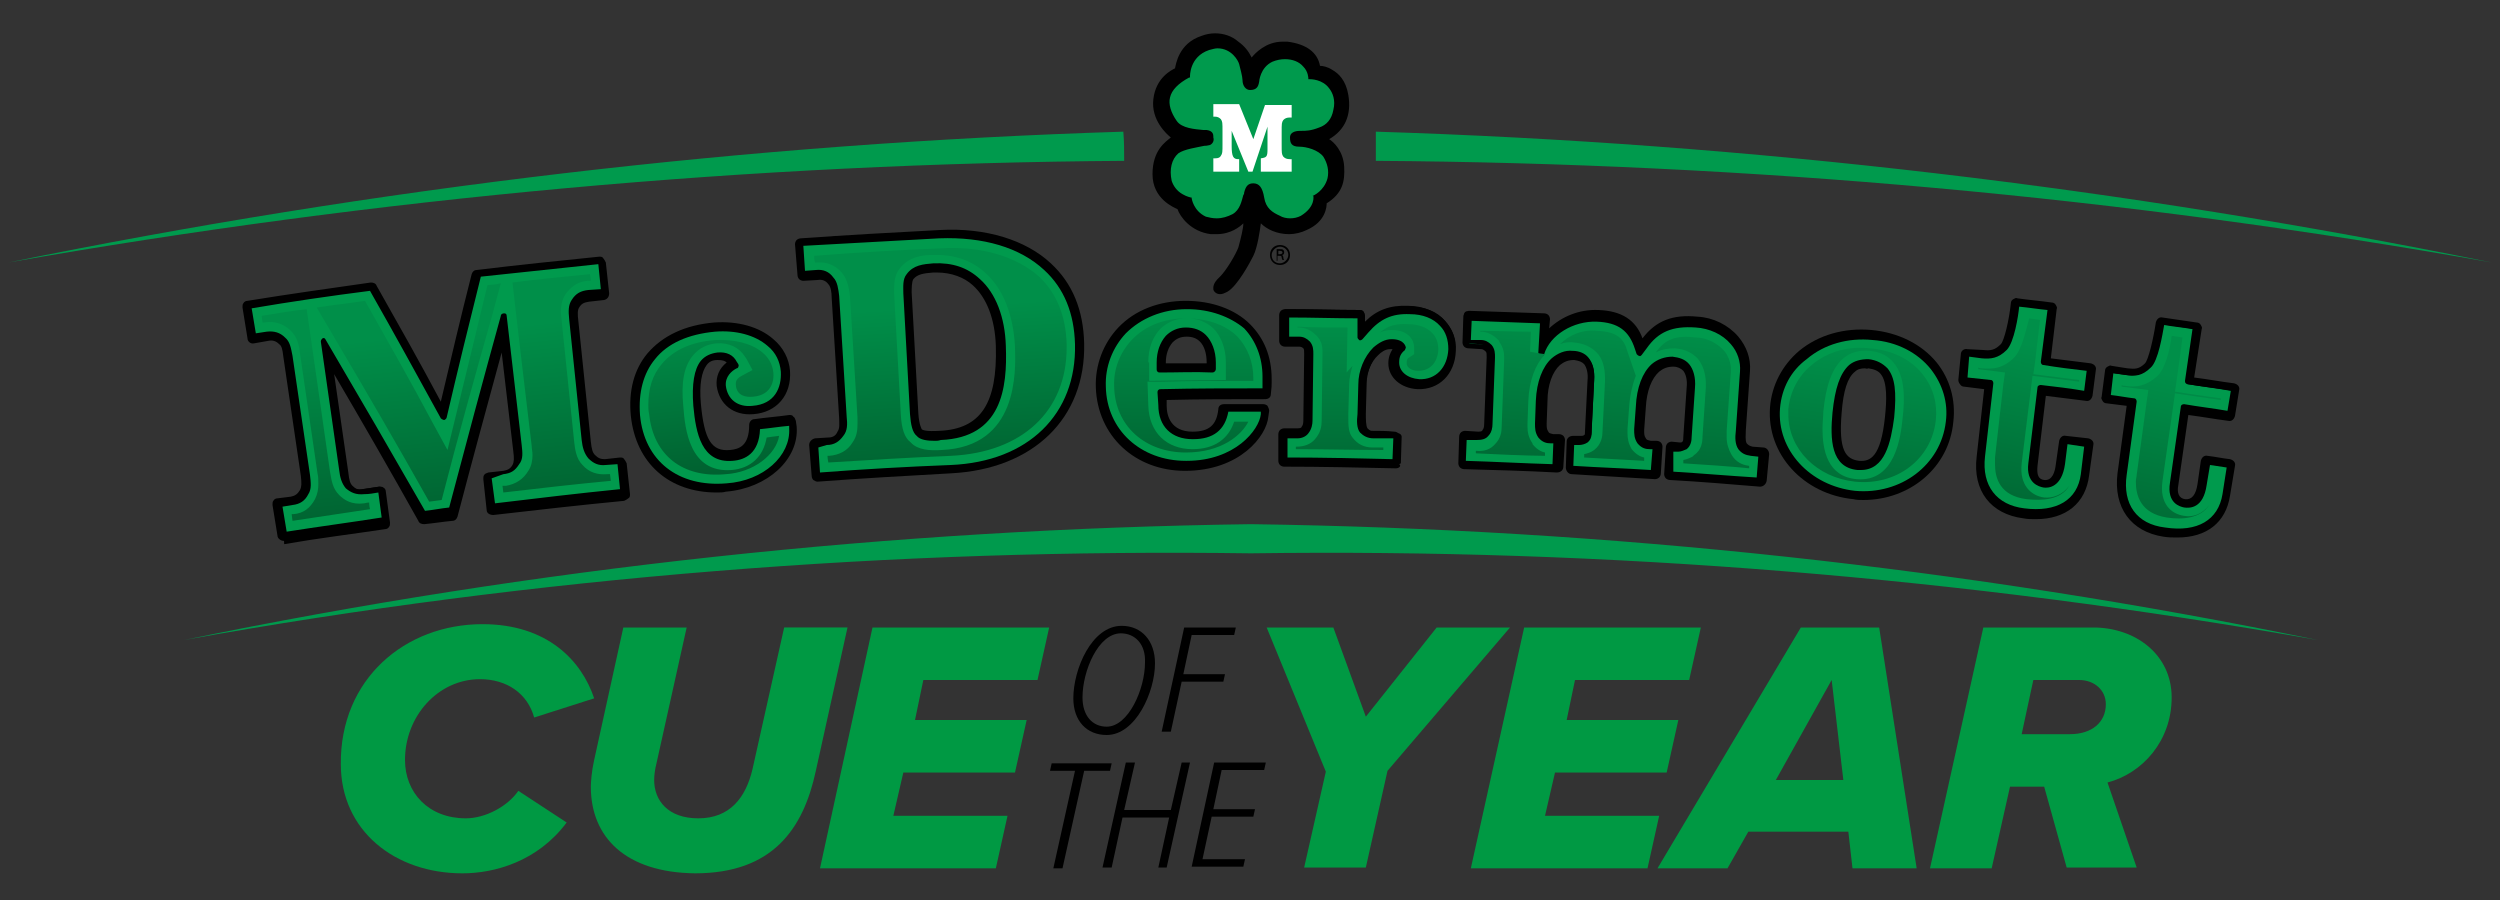 <?xml version="1.0" encoding="utf-8"?>
<!-- Generator: Adobe Illustrator 22.1.0, SVG Export Plug-In . SVG Version: 6.00 Build 0)  -->
<svg version="1.1" id="Layer_1" xmlns="http://www.w3.org/2000/svg" xmlns:xlink="http://www.w3.org/1999/xlink" x="0px" y="0px"
	 viewBox="0 0 300 108" style="enable-background:new 0 0 300 108;" xml:space="preserve">
<rect x="0" y="0" width="300" height="108" fill="#333333" stroke="none"/>
<style type="text/css">
	.st0{display:none;}
	.st1{display:inline;}
	.st2{fill:#000105;}
	.st3{fill:#00994C;}
	.st4{fill:#00994C;stroke:#000105;stroke-width:3;stroke-linecap:round;stroke-linejoin:round;}
	.st5{fill:#00994C;stroke:#000105;stroke-width:1.5;stroke-linecap:round;stroke-linejoin:round;}
	.st6{fill:#FFFFFF;}
	.st7{fill:url(#SVGID_1_);}
	.st8{fill:url(#SVGID_2_);}
	.st9{fill:url(#SVGID_3_);}
	.st10{fill:url(#SVGID_4_);}
	.st11{fill:url(#SVGID_5_);}
	.st12{fill:url(#SVGID_6_);}
	.st13{fill:url(#SVGID_7_);}
	.st14{fill:url(#SVGID_8_);}
	.st15{fill:url(#SVGID_9_);}
	.st16{fill:#1A1617;}
	.st17{fill:#009A4D;}
	.st18{fill:url(#SVGID_10_);}
	.st19{fill:url(#SVGID_11_);}
	.st20{fill:url(#SVGID_12_);}
	.st21{fill:url(#SVGID_13_);}
	.st22{fill:url(#SVGID_14_);}
	.st23{fill:url(#SVGID_15_);}
	.st24{fill:url(#SVGID_16_);}
	.st25{fill:url(#SVGID_17_);}
	.st26{fill:url(#SVGID_18_);}
	.st27{fill:#009943;}
</style>
<g id="Layer_2_1_" class="st0">
	<g class="st1">
		<g>
			<path class="st2" d="M151.3-26.4c-0.1,0.3,0.2,0.5,0.4,0.7c0.6-0.5,1.4-1,2.1-1.6c3-2.6,7.2-3.3,10.7-1.4c2.1,0.8,3.4,3.1,4.3,5
				c1.9,0.7,3.7,1.9,5.2,3.5c2.4,2.9,2.8,7.6,1.2,10.9c-0.8,1.8-2.5,3.5-4.3,4.1c-0.1,0.5,0.5,0.4,0.7,0.7c1.9,1.6,2.2,4.1,3.2,6.2
				c0.5,3.9-1.2,7.5-4.5,9.3c0.4,2.8-2,4.8-4,6.3c-1.6,0.8-3.4,1.1-5.3,1.2c-2.7-0.3-5.2-0.9-7.2-3c-0.3,2.6-0.7,5.2-1.4,7.6
				c-1.7,3.7-3.8,7.8-7.4,10.3c-0.8,0.5-1.7-0.1-2.5-0.3c-0.4-0.5-0.4-1.2-0.2-1.8c0.7-1.3,2.3-2.3,3-3.5c1.5-2.6,3.5-5,3.7-8.2
				c0.2-1.6,1.4-3.1,0.6-4.8c-1.8,3-5.2,3.8-8.5,3.5c-3.2-0.8-6.6-2.7-7.9-6.1c-0.5-0.6-1.3-0.6-2-0.9c-2.9-2.5-5.2-6-4.1-10.1
				c0.8-2.7,2.3-5.2,4.6-7.1c-3.5-2.5-5.3-6.5-4.3-10.9c0.3-1.8,1.3-3.4,2.5-4.9c0.8-0.7,1.9-1.1,2.8-1.7c0.2-3.2,2.3-6.3,5.4-7.5
				c1.9-1.3,4.4-0.8,6.7-0.9C147.4-31.2,150-29,151.3-26.4z"/>
			<path class="st3" d="M148.4-25.1c0.7,1.7,1.1,3.6,1.1,5.7c0.3,0.4,0.6,1,1.1,1.2c0.7,0.2,1.3-0.1,1.8-0.4
				c1.6-1.6,0.7-4.2,2.7-5.5c2.1-1.9,5.2-2.4,7.8-1.3c1.8,0.8,2.9,2.7,3.4,4.4c0.6,0.7,1.7,0.4,2.4,0.9c1.4,0.8,3.5,1.9,3.7,3.7
				L173-14c-0.3,2.3-1,4.9-3.5,5.6c-2.1,0.9-4.3,1.1-6.6,1.1c-0.4,0.2-0.8,0.4-1.1,0.8c-0.1,0.6-0.1,1.2-0.1,1.8l1.1,0.9
				c2.6,0.4,6.1-0.2,7.5,2.7c0.8,2.1,1.5,5.1,0.2,7.2c-0.7,0.8-1.5,1.7-2.5,2c-0.9,1.2-0.5,3.1-1.6,4.3c-1.6,2.1-4.2,3-6.9,2.5
				c-1.8-0.5-3.7-1.7-4.6-3.5c-1-1.6-0.3-3.9-2.2-5.1c-1-0.2-2,0-2.5,1c-0.9,2.1-1.1,4.7-3.3,6.2c-1.5,1.1-3.6,1.4-5.4,1.1
				c-2.3-0.6-4.9-2.2-5.2-4.9c-0.7-0.9-2-0.6-2.9-1.3c-2.2-1.5-2.9-4-2.8-6.6c0.3-1.7,1.3-3.2,2.7-4.5c2.4-1,5.3-1.1,7.8-1.6
				c0.8-0.5,0.6-1.8,0.4-2.7c-0.9-1-2.5-0.5-3.6-0.9c-2-0.1-4-0.5-5.4-2.1c-1.6-1.8-2.3-4.3-1.5-6.6c0.7-2.2,2.9-3.5,4.8-4.7
				c0.2-2.3,0.8-4.5,2.8-5.9c1.8-1.5,4.9-1.9,7.1-0.7C146.8-27.1,147.9-26.3,148.4-25.1z"/>
		</g>
		<g>
			<path class="st3" d="M150.5,99.3c89-1.2,178.3,6,266.6,21.6C329.3,102.9,240,93.2,150.5,92l0,0l0,0l0,0l0,0
				C61,93.2-28.2,102.9-116.1,120.9C-27.8,105.3,61.4,98.1,150.5,99.3L150.5,99.3C150.4,99.3,150.4,99.3,150.5,99.3L150.5,99.3
				L150.5,99.3z"/>
		</g>
		<g>
			<path class="st4" d="M-81.1,46.6c1.5,10.7,3.1,21.3,4.6,32c0.3,1.9,0.5,3.2,1.5,4.1c1.2,1.1,2.2,1.5,3.9,1.3
				c1.4-0.2,2.8-0.4,4.2-0.6c0.4,2.6,0.7,5.1,1.1,7.7c-8.4,1.2-16.8,2.4-25.2,3.7c-0.4-2.5-0.8-5.1-1.2-7.6c1.1-0.2,2.2-0.3,3.4-0.5
				c1.7-0.3,2.6-1,3.3-2.4c0.7-1.2,0.6-2.5,0.3-4.4c-1.5-10-3-19.9-4.5-29.9c-0.3-2-0.6-3.2-1.6-4.1c-1.1-1.1-2.2-1.5-4-1.3
				c-1.2,0.2-2.3,0.4-3.5,0.5c-0.4-2.5-0.8-5.1-1.2-7.6c10.3-1.6,20.6-3.1,30.9-4.5c6.1,10.7,12,21.5,17.9,32.3
				c2.7-11.9,5.6-23.8,8.6-35.7c10.2-1.2,20.4-2.3,30.6-3.3c0.3,2.6,0.5,5.1,0.8,7.7c-1.3,0.1-2.5,0.3-3.8,0.4
				c-1.7,0.2-2.7,0.9-3.5,2.2c-0.8,1.1-0.7,2.4-0.5,4.4c1.1,10,2.1,20.1,3.2,30.1c0.2,1.9,0.4,3.2,1.4,4.2c1.1,1.1,2.1,1.6,3.8,1.5
				c1.2-0.1,2.5-0.2,3.7-0.4c0.3,2.6,0.5,5.1,0.8,7.7c-10.9,1.1-21.8,2.3-32.7,3.6c-0.3-2.6-0.6-5.1-0.9-7.7
				c1.3-0.2,2.6-0.3,3.8-0.5c1.7-0.2,2.6-0.9,3.4-2.2c0.7-1.2,0.7-2.5,0.4-4.4c-1.4-10.8-2.6-21.6-3.9-32.4
				c-4.5,16.1-8.9,32.2-13.1,48.4c-2.3,0.3-4.7,0.6-7,0.9C-64.3,75.3-72.6,60.9-81.1,46.6z"/>
			<path class="st4" d="M-2.8,64.8C-4,52.7,3.1,44.3,16.7,43.1c9.2-0.8,16.8,3.8,17.3,10.7c0.3,4.7-2.2,8.8-7.8,9.3
				c-4.4,0.3-7.1-2.1-7.5-5.7c-0.2-2.3,1-4.1,3-5.2c-0.1-0.2-0.2-0.4-0.4-0.7c-0.3-0.5-1.2-2.1-4.1-1.8c-5,0.4-6.1,5.6-5.5,12.5
				c0.6,7.2,1.9,13.7,8.9,13.1c4.8-0.4,6.1-3.9,6.1-7.8c2.9-0.3,5.9-0.7,8.8-1c0,0.5,0.1,1,0.1,1.5c0.5,7.3-6.8,13.8-16.2,14.6
				C6.4,83.7-1.7,75.9-2.8,64.8z"/>
			<path class="st4" d="M75.6,78c-11.2,0.5-22.3,1.2-33.4,1.9c-0.2-2.6-0.4-5.1-0.5-7.7c1.1-0.1,2.3-0.2,3.4-0.2
				c1.6-0.1,2.7-0.9,3.5-2.1c0.8-1.1,0.8-2.7,0.7-4.3c-0.6-10.1-1.3-20.1-1.9-30.2c-0.1-1.7-0.3-3.3-1.2-4.2
				c-0.9-1.1-2.2-1.7-3.8-1.6c-1.2,0.1-2.3,0.2-3.5,0.2c-0.2-2.6-0.4-5.1-0.5-7.7c11.6-0.8,23.1-1.5,34.7-2
				c18.8-0.9,34.1,7.8,34.6,27C107.9,65.9,94.3,77.1,75.6,78z M73,70.4c12.8-0.6,16-9.7,15.5-22.8c-0.4-11.1-5.8-20.5-17.4-19.9
				c-2.5,0.1-4.7,0.4-6.1,2.3c-0.7,1-0.7,2.6-0.6,4.3c0.5,10.1,1.1,20.1,1.6,30.2c0.1,1.9,0.4,4,1.4,4.9
				C68.4,70.5,70.9,70.5,73,70.4z"/>
			<path class="st4" d="M127.9,59.5c0,1,0.1,2,0.1,3.1c0.1,4.6,2.7,7.9,8,7.9c4.8,0,7.5-2.3,8-6.9c3.2,0,6.5,0,9.7,0
				c-0.1,0.5-0.1,0.9-0.2,1.4c-0.4,4.1-6.5,12.2-19.3,12.3c-12.2,0.1-20.7-8.2-21-19.3s8.3-20.1,21-20.2c11.7-0.1,19.9,6.9,19.8,18
				c0,1.4,0.2,1.4-0.1,3.7C145.3,59.3,136.6,59.4,127.9,59.5z M127.8,53.4c4.4-0.1,8.8-0.1,13.2-0.1c0-0.5,0-1.1,0-1.6
				c0-4.4-2.2-8-6.6-7.9c-4.1,0-6.6,3.4-6.6,8C127.8,52.3,127.8,52.8,127.8,53.4z"/>
			<path class="st4" d="M200.4,48.5c-0.2,4.9-3.5,8.3-8.1,8.2c-3.4-0.1-5.9-2.2-5.8-4.9c0-1.6,0.6-2.8,1.8-3.7c0,0,0-1.4-2.8-1.4
				c-3.9-0.1-7.5,5.4-7.6,10.3c0,2.3-0.1,4.6-0.1,6.9c0,1.8-0.1,3.8,0.5,4.7c0.7,0.9,1.5,1.3,2.7,1.3c1.9,0,3.8,0.1,5.7,0.1
				c-0.1,2.2-0.1,4.4-0.2,6.7c-9.3-0.2-18.5-0.3-27.8-0.4c0-2.2,0-4.4,0-6.7c1.1,0,2.2,0,3.2,0c0.9,0,1.7-0.3,2.2-0.9
				c0.6-0.7,0.8-1.5,0.8-2.5c0.1-5.5,0.1-11.1,0.2-16.6c0-1.1-0.1-1.8-0.7-2.5c-0.6-0.6-1.3-1-2.3-1c-1.1,0-2.2,0-3.3,0
				c0-2.1,0-4.2,0-6.4c6.2,0,12.4,0.1,18.6,0.2c0,1.9-0.1,3.7-0.1,5.6c0.5-0.6,0.9-1.1,1.4-1.7c2.9-3.5,5.9-5,11-4.9
				C196,39,200.6,42.8,200.4,48.5z"/>
			<path class="st4" d="M255.3,79.6c0.1-2.2,0.3-4.4,0.4-6.7c0.7,0,1.4,0.1,2.1,0.1c0.6,0,1.1-0.2,1.6-0.5c0.7-0.6,0.8-1.5,0.9-2.5
				c0.3-4.1,0.6-8.2,0.8-12.3c0.3-4.4-1.4-6.5-4.8-6.8c-4.8-0.3-8,4.2-8.5,11.7c-0.1,1.9-0.2,3.8-0.3,5.7c-0.1,1.1,0,2.1,0.6,3
				s1.4,1.2,2.5,1.2c0.5,0,0.9,0.1,1.4,0.1c-0.1,2.2-0.3,4.4-0.4,6.7c-7-0.4-13.9-0.8-20.9-1.2c0.1-2.2,0.2-4.4,0.3-6.7
				c0.7,0,1.3,0.1,2,0.1c0.6,0,1.2-0.2,1.6-0.5c0.8-0.6,0.8-1.5,0.8-2.5c0.2-4.1,0.4-8.2,0.7-12.3c0.2-4.4-1.4-6.5-4.8-6.7
				c-4.7-0.2-8,4.3-8.4,11.8c-0.1,1.9-0.2,3.8-0.3,5.7c-0.1,1.1,0,2.1,0.6,3c0.7,0.9,1.4,1.1,2.5,1.2c0.5,0,0.9,0,1.4,0.1
				c-0.1,2.2-0.2,4.4-0.3,6.7c-7.7-0.4-15.4-0.7-23.2-0.9c0.1-2.2,0.1-4.4,0.2-6.7c1.1,0,2.2,0.1,3.2,0.1c0.9,0,1.7-0.2,2.3-0.8
				c0.6-0.7,0.8-1.5,0.9-2.5c0.2-5.5,0.4-11.1,0.6-16.6c0-1.1,0-1.8-0.6-2.6c-0.6-0.6-1.3-1-2.2-1.1c-1.1,0-2.2-0.1-3.3-0.1
				c0.1-2.1,0.1-4.2,0.2-6.4c6.2,0.2,12.4,0.4,18.7,0.7c-0.1,2.7-0.2,5.3-0.4,8c1.7-5.4,8-8.9,13.9-8.6c6,0.3,8.9,2.7,10.2,7.4
				c0.2,0.4,0.3,0.9,0.5,1.3c0.4-0.6,0.8-1.1,1.2-1.7c3.1-4.4,6.9-5.9,12.9-5.5c6,0.4,12.2,5,11.7,11.9c-0.4,4.9-0.8,9.9-1.1,14.8
				c-0.1,1.6-0.2,3.1,0.5,4.2c0.6,0.9,1.4,1.3,2.6,1.4c0.9,0.1,1.7,0.1,2.6,0.2c-0.2,2.2-0.4,4.4-0.5,6.6
				C270.2,80.7,262.7,80.1,255.3,79.6z"/>
			<path class="st4" d="M281.9,63c1-11.7,11.6-19.1,23.7-17.9c12.4,1.2,20.4,10.4,19.2,21.3c-1.3,11.2-11.4,19.2-23.4,18
				C289.2,83.2,281.1,73.4,281.9,63z M302.1,77.8c5.6,0.5,7.4-5.1,8.2-12.3c0.8-8.2,0.1-13.2-5.6-13.8c-5.5-0.5-7.5,5-8.2,12.5
				C295.7,72.4,296.7,77.3,302.1,77.8z"/>
			<path class="st4" d="M345.6,77.2c-0.4,3.5,1.1,5,3,5.2s4.1-0.8,4.7-5.2c0.2-1.9,0.5-3.8,0.7-5.8c1.9,0.2,3.7,0.5,5.6,0.7
				c-0.3,2.5-0.7,5-1,7.5c-0.9,6.8-6.3,10.4-15,9.3c-8.3-1-11.2-7.1-10.4-13.8c0.7-6.1,1.4-12.3,2.1-18.4c-2.2-0.3-4.4-0.5-6.6-0.7
				c0.2-2.2,0.5-4.3,0.7-6.5c1.3,0.1,2.6,0.3,3.9,0.4c2.3,0.3,3.8,0,5.6-1.8c1.9-1.9,3-11.1,3-11.1c2.8,0.3,5.7,0.7,8.5,1
				c-0.6,4.6-1.1,9.1-1.7,13.7c3.8,0.5,7.7,1,11.5,1.5c-0.3,2.2-0.6,4.3-0.8,6.5c-3.8-0.5-7.7-1-11.5-1.5
				C347.2,64.6,346.4,70.9,345.6,77.2z"/>
			<path class="st4" d="M380.8,82c-0.5,3.5,1,5,2.9,5.3s4.1-0.7,4.8-5.1c0.3-1.9,0.6-3.8,0.9-5.8c1.9,0.3,3.7,0.6,5.6,0.9
				c-0.4,2.5-0.8,5-1.2,7.5c-1.1,6.7-6.5,10.2-15.2,8.9c-8.3-1.2-11-7.4-10.1-14.1c0.8-6.1,1.7-12.2,2.5-18.4
				c-2.2-0.3-4.4-0.6-6.5-0.9c0.3-2.2,0.6-4.3,0.9-6.5c1.3,0.2,2.6,0.4,3.9,0.5c2.3,0.3,3.8,0.1,5.7-1.7c1.9-1.8,3.2-11,3.2-11
				c2.8,0.4,5.7,0.8,8.5,1.2c-0.7,4.5-1.3,9.1-2,13.6c3.8,0.6,7.7,1.1,11.5,1.7c-0.3,2.1-0.7,4.3-1,6.4c-3.8-0.6-7.7-1.2-11.5-1.7
				C382.6,69.4,381.7,75.7,380.8,82z"/>
		</g>
		<g>
			<path class="st5" d="M-81.1,46.6c1.5,10.7,3.1,21.3,4.6,32c0.3,1.9,0.5,3.2,1.5,4.1c1.2,1.1,2.2,1.5,3.9,1.3
				c1.4-0.2,2.8-0.4,4.2-0.6c0.4,2.6,0.7,5.1,1.1,7.7c-8.4,1.2-16.8,2.4-25.2,3.7c-0.4-2.5-0.8-5.1-1.2-7.6c1.1-0.2,2.2-0.3,3.4-0.5
				c1.7-0.3,2.6-1,3.3-2.4c0.7-1.2,0.6-2.5,0.3-4.4c-1.5-10-3-19.9-4.5-29.9c-0.3-2-0.6-3.2-1.6-4.1c-1.1-1.1-2.2-1.5-4-1.3
				c-1.2,0.2-2.3,0.4-3.5,0.5c-0.4-2.5-0.8-5.1-1.2-7.6c10.3-1.6,20.6-3.1,30.9-4.5c6.1,10.7,12,21.5,17.9,32.3
				c2.7-11.9,5.6-23.8,8.6-35.7c10.2-1.2,20.4-2.3,30.6-3.3c0.3,2.6,0.5,5.1,0.8,7.7c-1.3,0.1-2.5,0.3-3.8,0.4
				c-1.7,0.2-2.7,0.9-3.5,2.2c-0.8,1.1-0.7,2.4-0.5,4.4c1.1,10,2.1,20.1,3.2,30.1c0.2,1.9,0.4,3.2,1.4,4.2c1.1,1.1,2.1,1.6,3.8,1.5
				c1.2-0.1,2.5-0.2,3.7-0.4c0.3,2.6,0.5,5.1,0.8,7.7c-10.9,1.1-21.8,2.3-32.7,3.6c-0.3-2.6-0.6-5.1-0.9-7.7
				c1.3-0.2,2.6-0.3,3.8-0.5c1.7-0.2,2.6-0.9,3.4-2.2c0.7-1.2,0.7-2.5,0.4-4.4c-1.4-10.8-2.6-21.6-3.9-32.4
				c-4.5,16.1-8.9,32.2-13.1,48.4c-2.3,0.3-4.7,0.6-7,0.9C-64.3,75.3-72.6,60.9-81.1,46.6z"/>
			<path class="st5" d="M-2.8,64.8C-4,52.7,3.1,44.3,16.7,43.1c9.2-0.8,16.8,3.8,17.3,10.7c0.3,4.7-2.2,8.8-7.8,9.3
				c-4.4,0.3-7.1-2.1-7.5-5.7c-0.2-2.3,1-4.1,3-5.2c-0.1-0.2-0.2-0.4-0.4-0.7c-0.3-0.5-1.2-2.1-4.1-1.8c-5,0.4-6.1,5.6-5.5,12.5
				c0.6,7.2,1.9,13.7,8.9,13.1c4.8-0.4,6.1-3.9,6.1-7.8c2.9-0.3,5.9-0.7,8.8-1c0,0.5,0.1,1,0.1,1.5c0.5,7.3-6.8,13.8-16.2,14.6
				C6.4,83.7-1.7,75.9-2.8,64.8z"/>
			<path class="st5" d="M75.6,78c-11.2,0.5-22.3,1.2-33.4,1.9c-0.2-2.6-0.4-5.1-0.5-7.7c1.1-0.1,2.3-0.2,3.4-0.2
				c1.6-0.1,2.7-0.9,3.5-2.1c0.8-1.1,0.8-2.7,0.7-4.3c-0.6-10.1-1.3-20.1-1.9-30.2c-0.1-1.7-0.3-3.3-1.2-4.2
				c-0.9-1.1-2.2-1.7-3.8-1.6c-1.2,0.1-2.3,0.2-3.5,0.2c-0.2-2.6-0.4-5.1-0.5-7.7c11.6-0.8,23.1-1.5,34.7-2
				c18.8-0.9,34.1,7.8,34.6,27C107.9,65.9,94.3,77.1,75.6,78z M73,70.4c12.8-0.6,16-9.7,15.5-22.8c-0.4-11.1-5.8-20.5-17.4-19.9
				c-2.5,0.1-4.7,0.4-6.1,2.3c-0.7,1-0.7,2.6-0.6,4.3c0.5,10.1,1.1,20.1,1.6,30.2c0.1,1.9,0.4,4,1.4,4.9
				C68.4,70.5,70.9,70.5,73,70.4z"/>
			<path class="st5" d="M127.9,59.5c0,1,0.1,2,0.1,3.1c0.1,4.6,2.7,7.9,8,7.9c4.8,0,7.5-2.3,8-6.9c3.2,0,6.5,0,9.7,0
				c-0.1,0.5-0.1,0.9-0.2,1.4c-0.4,4.1-6.5,12.2-19.3,12.3c-12.2,0.1-20.7-8.2-21-19.3s8.3-20.1,21-20.2c11.7-0.1,19.9,6.9,19.8,18
				c0,1.4,0.2,1.4-0.1,3.7C145.3,59.3,136.6,59.4,127.9,59.5z M127.8,53.4c4.4-0.1,8.8-0.1,13.2-0.1c0-0.5,0-1.1,0-1.6
				c0-4.4-2.2-8-6.6-7.9c-4.1,0-6.6,3.4-6.6,8C127.8,52.3,127.8,52.8,127.8,53.4z"/>
			<path class="st5" d="M200.4,48.5c-0.2,4.9-3.5,8.3-8.1,8.2c-3.4-0.1-5.9-2.2-5.8-4.9c0-1.6,0.6-2.8,1.8-3.7c0,0,0-1.4-2.8-1.4
				c-3.9-0.1-7.5,5.4-7.6,10.3c0,2.3-0.1,4.6-0.1,6.9c0,1.8-0.1,3.8,0.5,4.7c0.7,0.9,1.5,1.3,2.7,1.3c1.9,0,3.8,0.1,5.7,0.1
				c-0.1,2.2-0.1,4.4-0.2,6.7c-9.3-0.2-18.5-0.3-27.8-0.4c0-2.2,0-4.4,0-6.7c1.1,0,2.2,0,3.2,0c0.9,0,1.7-0.3,2.2-0.9
				c0.6-0.7,0.8-1.5,0.8-2.5c0.1-5.5,0.1-11.1,0.2-16.6c0-1.1-0.1-1.8-0.7-2.5c-0.6-0.6-1.3-1-2.3-1c-1.1,0-2.2,0-3.3,0
				c0-2.1,0-4.2,0-6.4c6.2,0,12.4,0.1,18.6,0.2c0,1.9-0.1,3.7-0.1,5.6c0.5-0.6,0.9-1.1,1.4-1.7c2.9-3.5,5.9-5,11-4.9
				C196,39,200.6,42.8,200.4,48.5z"/>
			<path class="st5" d="M255.3,79.6c0.1-2.2,0.3-4.4,0.4-6.7c0.7,0,1.4,0.1,2.1,0.1c0.6,0,1.1-0.2,1.6-0.5c0.7-0.6,0.8-1.5,0.9-2.5
				c0.3-4.1,0.6-8.2,0.8-12.3c0.3-4.4-1.4-6.5-4.8-6.8c-4.8-0.3-8,4.2-8.5,11.7c-0.1,1.9-0.2,3.8-0.3,5.7c-0.1,1.1,0,2.1,0.6,3
				s1.4,1.2,2.5,1.2c0.5,0,0.9,0.1,1.4,0.1c-0.1,2.2-0.3,4.4-0.4,6.7c-7-0.4-13.9-0.8-20.9-1.2c0.1-2.2,0.2-4.4,0.3-6.7
				c0.7,0,1.3,0.1,2,0.1c0.6,0,1.2-0.2,1.6-0.5c0.8-0.6,0.8-1.5,0.8-2.5c0.2-4.1,0.4-8.2,0.7-12.3c0.2-4.4-1.4-6.5-4.8-6.7
				c-4.7-0.2-8,4.3-8.4,11.8c-0.1,1.9-0.2,3.8-0.3,5.7c-0.1,1.1,0,2.1,0.6,3c0.7,0.9,1.4,1.1,2.5,1.2c0.5,0,0.9,0,1.4,0.1
				c-0.1,2.2-0.2,4.4-0.3,6.7c-7.7-0.4-15.4-0.7-23.2-0.9c0.1-2.2,0.1-4.4,0.2-6.7c1.1,0,2.2,0.1,3.2,0.1c0.9,0,1.7-0.2,2.3-0.8
				c0.6-0.7,0.8-1.5,0.9-2.5c0.2-5.5,0.4-11.1,0.6-16.6c0-1.1,0-1.8-0.6-2.6c-0.6-0.6-1.3-1-2.2-1.1c-1.1,0-2.2-0.1-3.3-0.1
				c0.1-2.1,0.1-4.2,0.2-6.4c6.2,0.2,12.4,0.4,18.7,0.7c-0.1,2.7-0.2,5.3-0.4,8c1.7-5.4,8-8.9,13.9-8.6c6,0.3,8.9,2.7,10.2,7.4
				c0.2,0.4,0.3,0.9,0.5,1.3c0.4-0.6,0.8-1.1,1.2-1.7c3.1-4.4,6.9-5.9,12.9-5.5c6,0.4,12.2,5,11.7,11.9c-0.4,4.9-0.8,9.9-1.1,14.8
				c-0.1,1.6-0.2,3.1,0.5,4.2c0.6,0.9,1.4,1.3,2.6,1.4c0.9,0.1,1.7,0.1,2.6,0.2c-0.2,2.2-0.4,4.4-0.5,6.6
				C270.2,80.7,262.7,80.1,255.3,79.6z"/>
			<path class="st5" d="M281.9,63c1-11.7,11.6-19.1,23.7-17.9c12.4,1.2,20.4,10.4,19.2,21.3c-1.3,11.2-11.4,19.2-23.4,18
				C289.2,83.2,281.1,73.4,281.9,63z M302.1,77.8c5.6,0.5,7.4-5.1,8.2-12.3c0.8-8.2,0.1-13.2-5.6-13.8c-5.5-0.5-7.5,5-8.2,12.5
				C295.7,72.4,296.7,77.3,302.1,77.8z"/>
			<path class="st5" d="M345.6,77.2c-0.4,3.5,1.1,5,3,5.2s4.1-0.8,4.7-5.2c0.2-1.9,0.5-3.8,0.7-5.8c1.9,0.2,3.7,0.5,5.6,0.7
				c-0.3,2.5-0.7,5-1,7.5c-0.9,6.8-6.3,10.4-15,9.3c-8.3-1-11.2-7.1-10.4-13.8c0.7-6.1,1.4-12.3,2.1-18.4c-2.2-0.3-4.4-0.5-6.6-0.7
				c0.2-2.2,0.5-4.3,0.7-6.5c1.3,0.1,2.6,0.3,3.9,0.4c2.3,0.3,3.8,0,5.6-1.8c1.9-1.9,3-11.1,3-11.1c2.8,0.3,5.7,0.7,8.5,1
				c-0.6,4.6-1.1,9.1-1.7,13.7c3.8,0.5,7.7,1,11.5,1.5c-0.3,2.2-0.6,4.3-0.8,6.5c-3.8-0.5-7.7-1-11.5-1.5
				C347.2,64.6,346.4,70.9,345.6,77.2z"/>
			<path class="st5" d="M380.8,82c-0.5,3.5,1,5,2.9,5.3s4.1-0.7,4.8-5.1c0.3-1.9,0.6-3.8,0.9-5.8c1.9,0.3,3.7,0.6,5.6,0.9
				c-0.4,2.5-0.8,5-1.2,7.5c-1.1,6.7-6.5,10.2-15.2,8.9c-8.3-1.2-11-7.4-10.1-14.1c0.8-6.1,1.7-12.2,2.5-18.4
				c-2.2-0.3-4.4-0.6-6.5-0.9c0.3-2.2,0.6-4.3,0.9-6.5c1.3,0.2,2.6,0.4,3.9,0.5c2.3,0.3,3.8,0.1,5.7-1.7c1.9-1.8,3.2-11,3.2-11
				c2.8,0.4,5.7,0.8,8.5,1.2c-0.7,4.5-1.3,9.1-2,13.6c3.8,0.6,7.7,1.1,11.5,1.7c-0.3,2.1-0.7,4.3-1,6.4c-3.8-0.6-7.7-1.2-11.5-1.7
				C382.6,69.4,381.7,75.7,380.8,82z"/>
		</g>
		<path class="st3" d="M118.9,1.3c-93.2,0.6-186.4,9-278.8,25.4C-68,8,25.2-3,118.7-6C118.8-3.5,118.8-1.1,118.9,1.3z"/>
		<path class="st3" d="M181.8-6c93.5,3,186.8,13.9,278.7,32.6C368.1,10.2,274.9,1.8,181.7,1.3C181.7-1.1,181.8-3.5,181.8-6z"/>
		<g>
			<path class="st6" d="M154.7-13.9h6.8v3.2h-0.4c-0.8,0-1.3,0.2-1.6,0.6C159.1-9.5,159-9.2,159-7v2.9c0,2.2,0.1,2.6,0.5,3.1
				c0.3,0.4,0.8,0.6,1.6,0.6h0.4v3.2h-7.8v-3.2c1.5-0.2,1.7-0.5,1.7-2.4v-5.8l-3.7,11.4h-1l-4.3-10.4v3.9c0,2.6,0.3,3.3,1.6,3.3
				c0.1,0,0.2,0,0.3,0v3.2h-6.6v-3.2h0.4c0.8,0,1.3-0.2,1.6-0.6c0.4-0.6,0.5-0.9,0.5-3.1V-7c0-2.2,0-2.6-0.5-3.1
				c-0.3-0.4-0.8-0.6-1.6-0.6h-0.4v-3.2h6.4l3.6,8.8L154.7-13.9z"/>
		</g>
		
			<linearGradient id="SVGID_1_" gradientUnits="userSpaceOnUse" x1="-56.363" y1="-684.261" x2="-49.118" y2="-756.708" gradientTransform="matrix(1 0 0 -1 0 -656.375)">
			<stop  offset="0.23" style="stop-color:#008F49"/>
			<stop  offset="1" style="stop-color:#00582B"/>
		</linearGradient>
		<path class="st7" d="M-34,31.7c0.5,4.2,4.7,40.8,4.7,40.8c0.1,0.7,0.2,1.5,0.2,2.3c0,1.3-0.2,2.7-1,4c-1.3,2.2-3.1,3.3-5.6,3.6
			c0,0-0.4,0-0.9,0.1c0,0.3,0.2,1.4,0.2,1.7c8.9-1.1,17.9-2,26.8-3c0-0.3-0.1-1.4-0.2-1.7c-0.2,0-0.7,0.1-0.7,0.1
			c-2.5,0.3-4.5-0.5-6.3-2.4c-1.7-1.8-2-4.1-2.2-5.9l-3.2-30.1c-0.1-0.7-0.2-1.5-0.2-2.2c0-1.3,0.2-2.8,1.1-4.1
			c1.4-2.1,3.2-3.3,5.7-3.5c0,0,0.4,0,0.8-0.1c-0.1-0.9-0.1-1.3-0.2-1.7C-21.1,30.2-27.6,30.9-34,31.7z M-40.2,32.4
			C-43,43.5-45.7,54.8-48.3,66l-1.8,7.7l-3.8-6.9C-59.4,56.6-65,46.4-70.7,36.3c-4,0.5-8,1.1-12.1,1.7c2.1,3.5,4.2,7.1,4.2,7.1
			c8.1,13.7,16.2,27.6,24,41.5c1.2-0.2,1.8-0.2,3-0.4c4-15.4,8.3-31.1,12.6-46.4c0,0,1.1-3.9,2.2-7.7C-37.9,32.1-39,32.2-40.2,32.4z
			 M-96.6,40c0,0.3,0.2,1.4,0.3,1.7c0.1,0,0.5-0.1,0.5-0.1c2.5-0.4,4.5,0.3,6.4,2s2.3,4,2.6,5.9l4.5,29.9c0.1,0.8,0.3,1.7,0.3,2.7
			c0,1.2-0.2,2.4-0.9,3.6c-1.2,2.2-3,3.4-5.5,3.8c0,0-0.3,0-0.4,0.1c0,0.3,0.2,1.4,0.3,1.7c4-0.6,15.3-2.2,19.3-2.8
			c-0.1-0.8-0.2-1.6-0.2-1.7c-0.5,0.1-1.2,0.2-1.2,0.2c-3.1,0.4-5-0.9-6.3-2.1l-0.1-0.1l-0.1-0.1c-1.6-1.6-2-3.6-2.3-5.8
			c0,0-5.2-36.5-5.9-40.7C-89.1,38.9-92.8,39.4-96.6,40z"/>
		
			<linearGradient id="SVGID_2_" gradientUnits="userSpaceOnUse" x1="11.968" y1="-683.296" x2="18.656" y2="-742.927" gradientTransform="matrix(1 0 0 -1 0 -656.375)">
			<stop  offset="0.23" style="stop-color:#008F49"/>
			<stop  offset="1" style="stop-color:#00582B"/>
		</linearGradient>
		<path class="st8" d="M16.9,46.1c-6,0.5-10.7,2.6-13.5,6c-2.2,2.6-3.3,6.1-3.3,10.1c0,0.7,0,1.5,0.1,2.2c1,10.2,8.3,16,19.1,15.1
			c6.9-0.5,12.5-4.8,13.4-9.7c-1.4,0.2-1.8,0.2-3,0.3c-0.8,4.8-3.9,7.7-8.7,8.1c-10.7,1-11.7-10.3-12.1-15.7
			c-0.5-6.1,0.2-10.2,2.4-12.8c1.4-1.7,3.4-2.7,5.8-2.9c3.1-0.3,5.7,1,7,3.4l0.3,0.6l1.5,2.7L23.2,55c-1.6,0.8-1.5,1.9-1.5,2.3
			c0.3,2.7,2.5,3.1,4.3,3c4.9-0.4,5.1-4.4,5-6.1c-0.2-2.3-1.5-4-2.6-4.9C25.7,46.9,21.5,45.8,16.9,46.1z"/>
		
			<linearGradient id="SVGID_3_" gradientUnits="userSpaceOnUse" x1="72.154" y1="-678.75" x2="76.055" y2="-745.067" gradientTransform="matrix(1 0 0 -1 0 -656.375)">
			<stop  offset="0.23" style="stop-color:#008F49"/>
			<stop  offset="1" style="stop-color:#00582B"/>
		</linearGradient>
		<path class="st9" d="M73,23.1L73,23.1c-10.5,0.5-21.1,1.1-31.6,1.8c0.1,0.8,0.1,0.9,0.1,1.7c0.1,0,0.5,0,0.5,0
			c2.5-0.2,4.6,0.7,6.2,2.5c1.8,1.8,1.9,4.5,2.1,6.1l1.9,30.2c0,0.5,0.1,1.1,0.1,1.6c0,1.6-0.2,3.2-1.2,4.7c-1.3,2-3.3,3.2-5.8,3.4
			c0,0-0.2,0-0.4,0c0,0.7,0.1,1.7,0.1,1.7c10.1-0.7,20.4-1.3,30.5-1.8c17.9-0.9,29-11.2,29-27c0-0.3,0-0.5,0-0.8
			c-0.2-7.1-2.5-12.7-6.9-16.9C92,25.1,83.3,22.6,73,23.1z M63,64.7l-1.6-30.2c0-0.5,0-1,0-1.5c0-1.7,0.2-3.3,1.2-4.8
			c2.4-3.3,6.1-3.4,8.4-3.6c5.2-0.2,9.9,1.3,13.3,4.5c4.3,4,6.9,10.5,7.2,18.3c0.2,6.2,0.9,24.9-18.4,25.9c-3,0.1-5.9,0-7.8-1.8
			C64,70.3,63.2,68.1,63,64.7z"/>
		
			<linearGradient id="SVGID_4_" gradientUnits="userSpaceOnUse" x1="133.929" y1="-680.397" x2="133.371" y2="-745.598" gradientTransform="matrix(1 0 0 -1 0 -656.375)">
			<stop  offset="0.23" style="stop-color:#008F49"/>
			<stop  offset="1" style="stop-color:#00582B"/>
		</linearGradient>
		<path class="st10" d="M134.3,40.7L134.3,40.7c-5.4,0.1-10.3,2-13.6,5.4c-3,3.1-4.6,7.3-4.5,11.7c0.2,9.8,7.6,16.5,18,16.4
			c8.9,0,13.9-4.5,15.6-7.6c-1.7,0-2.2,0-3.5,0c-1.4,4.4-5,6.8-10.4,6.9c-6.5,0.1-10.8-4.2-11-10.8l-0.2-6.1h3.1
			c7.8-0.1,15.6-0.2,23.3-0.2c0-0.3,0-0.7,0-0.7v-0.1c0-4.2-1.4-7.8-4-10.4C144.2,42.2,139.6,40.6,134.3,40.7z M124.8,51.5
			c0-3.2,1.1-6.1,3-8.1c1.7-1.8,4-2.7,6.6-2.7s4.9,0.8,6.6,2.5c2,1.9,3.1,4.9,3.1,8.4v4.6l-19.2,0.2l-0.1-3v-1.7
			C124.8,51.7,124.8,51.6,124.8,51.5z M125,62.7L125,62.7L125,62.7z"/>
		
			<linearGradient id="SVGID_5_" gradientUnits="userSpaceOnUse" x1="179.98" y1="-681.355" x2="178.866" y2="-751.017" gradientTransform="matrix(1 0 0 -1 0 -656.375)">
			<stop  offset="0.23" style="stop-color:#008F49"/>
			<stop  offset="1" style="stop-color:#00582B"/>
		</linearGradient>
		<path class="st11" d="M182.8,44.2c0.9-0.3,1.9-0.5,2.8-0.5c4.4,0.1,5.7,2.8,5.7,4.3l0.1,1.6l-1.3,0.9c-0.3,0.2-0.6,0.5-0.6,1.4
			c0,1,1.3,1.8,2.9,1.8c2.9,0.1,4.9-2.1,5-5.3c0.1-1.7-0.5-3.1-1.5-4.2c-1.3-1.4-3.5-2.2-6-2.3C186.8,41.8,184.7,42.5,182.8,44.2z
			 M162.1,43c0.1,0,0.3,0,0.3,0c1.6,0,3.1,0.6,4.4,1.9l0.1,0.1l0.1,0.1c1.2,1.5,1.3,3,1.3,4.2c0,0.1-0.2,16.8-0.2,16.8
			c0,1.2-0.2,3-1.6,4.5c-1.1,1.2-2.7,1.9-4.5,1.9c0,0-0.1,0-0.2,0c0,0.3,0,0.3,0,0.7c7.3,0.1,14.6,0.2,21.8,0.3c0-0.1,0-0.6,0-0.7
			c-1.4,0-2.7-0.1-2.7-0.1c-2.1,0-3.7-0.8-5-2.4l-0.1-0.1c-1-1.3-1.1-3.1-1.1-4.8c0-0.4,0-0.8,0-1.2l0.1-7.4c0-1.6,0.4-3.1,0.9-4.7
			c-0.5,0.6-1.4,1.7-1.4,1.7s0.2-10.8,0.2-11.2c-3.4,0-9.2-0.1-12.6-0.1C162.1,42.8,162.1,42.9,162.1,43z"/>
		
			<linearGradient id="SVGID_6_" gradientUnits="userSpaceOnUse" x1="244.438" y1="-682.072" x2="238.308" y2="-752.291" gradientTransform="matrix(1 0 0 -1 0 -656.375)">
			<stop  offset="0.23" style="stop-color:#008F49"/>
			<stop  offset="1" style="stop-color:#00582B"/>
		</linearGradient>
		<path class="st12" d="M227.8,47.1c1.1-0.4,2.3-0.6,3.5-0.5c2.4,0.1,4.3,0.9,5.6,2.4c1.4,1.5,2.1,3.7,2.1,6.5c0,0.3,0,0.6,0,0.9
			l-0.7,12.5c-0.1,1.1-0.1,3.2-2.1,4.5c-0.8,0.6-1.6,0.8-2.5,1c0,0.1,0,0.8,0,0.9c3.7,0.2,11.3,0.6,15,0.9c0-0.1,0-0.7,0.1-0.9
			c-1-0.3-2.2-0.9-3.1-2.2l-0.1-0.1c-0.9-1.4-1.1-2.7-1.1-3.9c0-0.3,0-0.6,0-0.9l0.3-5.7c0.2-3,0.8-5.5,1.7-7.7
			c-0.4-1.2-2.1-6-2.1-6v-0.1c-0.9-3.1-2.4-5-7.5-5.3C233.4,43.4,230,44.8,227.8,47.1z M207.8,43.8V44c0.1,0,0.3,0,0.3,0
			c1.6,0.1,3.1,0.7,4.3,2l0.1,0.1l0.1,0.1c1,1.4,1.2,2.7,1.2,3.9c0,0.2,0,0.4,0,0.6l-0.6,16.6c0,1.2-0.3,3-1.7,4.5
			c-1.1,1.2-2.7,1.8-4.5,1.8l0,0h-0.2c0,0,0,0.6,0,0.7c3.9,0.2,13.3,0.5,17.2,0.7c0-0.4,0-0.4,0-0.9c-1-0.3-2.2-0.8-3.2-2.1
			l-0.1-0.1c-1-1.4-1.2-2.8-1.2-4.1c0-0.3,0-0.5,0-0.8l0.3-5.7c0.2-5,1.7-9,4.2-11.6c-1.7-0.3-3.8-0.7-3.8-0.7s0.2-3.8,0.2-4.9
			c-3.4-0.1-9.2-0.4-12.6-0.5C207.8,43.6,207.8,43.8,207.8,43.8z M251.6,49.1c1.5-0.8,3.1-1.1,4.9-1c3,0.2,4.7,1.5,5.6,2.6
			c1.3,1.5,2,3.7,2,6.3c0,0.4,0,0.7,0,1.1l-0.8,12.3c-0.1,1.2-0.2,3.3-2,4.7l-0.2,0.1l-0.2,0.1c-0.5,0.3-1.3,0.6-2.3,0.8
			c0,0.2,0,0.5-0.1,0.8c3.8,0.3,12.6,0.9,16.4,1.2c0-0.4,0-0.4,0.1-0.7c-1.9-0.2-3.4-1.1-4.5-2.6c-0.9-1.4-1.2-2.9-1.2-4.4
			c0-0.6,0-1.2,0.1-1.7l1.1-14.8c0-0.2,0-0.4,0-0.6c0-1.7-0.6-3.3-1.8-4.7c-1.7-1.9-4.4-3.2-7.1-3.4C256.8,44.7,254,45.9,251.6,49.1
			z"/>
		
			<linearGradient id="SVGID_7_" gradientUnits="userSpaceOnUse" x1="307.707" y1="-690.031" x2="297.676" y2="-761.364" gradientTransform="matrix(1 0 0 -1 0 -656.375)">
			<stop  offset="0.23" style="stop-color:#008F49"/>
			<stop  offset="1" style="stop-color:#00582B"/>
		</linearGradient>
		<path class="st13" d="M290.6,52.3c-3.4,2.8-5.3,6.6-5.7,11c0,0.4-0.1,0.8-0.1,1.3c0,8.6,7.1,15.9,16.8,16.8
			c10.4,1,19.1-5.6,20.2-15.3c0.5-4.2-0.7-8.2-3.3-11.4c-3-3.7-7.7-6-13.1-6.5C299.8,47.5,294.5,49.1,290.6,52.3z M293.2,68.3
			c0-1.7,0.1-3.3,0.2-4.4c0.6-6.8,2.2-11,5-13.3c1.8-1.5,4-2.1,6.4-1.9c2.7,0.3,4.7,1.3,6.2,3.1c2.8,3.4,2.7,8.7,2.1,14
			c-0.4,3.9-1.6,15.9-11.4,15C294.5,80.1,293.2,73.5,293.2,68.3z"/>
		
			<linearGradient id="SVGID_8_" gradientUnits="userSpaceOnUse" x1="351.256" y1="-687.417" x2="335.652" y2="-759.862" gradientTransform="matrix(1 0 0 -1 0 -656.375)">
			<stop  offset="0.23" style="stop-color:#008F49"/>
			<stop  offset="1" style="stop-color:#00582B"/>
		</linearGradient>
		<path class="st14" d="M341.1,50.3c-2.8,2.8-5.6,3-8.1,2.7c0,0-0.6-0.1-0.9-0.1c0,0.2,0,0.3-0.1,0.5c1.8,0.2,6.6,0.7,6.6,0.7
			l-0.4,3l-2,18.4c-0.1,0.5-0.1,1.1-0.1,1.7c0,3.5,1.3,8,7.9,8.8c3.9,0.5,8.4,0.1,10.6-3.4c-1.6,2.4-4.1,3.1-6.3,2.8
			c-3-0.4-6.3-2.9-5.6-8.6l2.7-21.9c0,0,8.3,1.1,11.6,1.5c0-0.3,0-0.3,0.1-0.5c-3.3-0.4-11.5-1.5-11.5-1.5l0.4-3
			c0,0,1.1-8.8,1.3-10.7c-1.2-0.1-1.4-0.2-2.6-0.3C344,43.7,343,48.5,341.1,50.3z"/>
		
			<linearGradient id="SVGID_9_" gradientUnits="userSpaceOnUse" x1="386.229" y1="-694.95" x2="370.624" y2="-767.398" gradientTransform="matrix(1 0 0 -1 0 -656.375)">
			<stop  offset="0.23" style="stop-color:#008F49"/>
			<stop  offset="1" style="stop-color:#00582B"/>
		</linearGradient>
		<path class="st15" d="M377,55.1c-2.9,2.8-5.6,2.8-8.1,2.5c0,0-0.6-0.1-0.9-0.1c0,0.2,0,0.3-0.1,0.5c1.8,0.2,6.6,0.9,6.6,0.9
			l-0.4,3l-2.5,18.4c-0.1,0.5-0.1,1.1-0.1,1.7c-0.1,3.5,1.2,8,7.7,8.9c3.9,0.6,8.4,0.3,10.6-3.2c-1.7,2.3-4.1,3-6.3,2.7
			c-3-0.4-6.3-3-5.5-8.7l3.1-21.9c0,0,8.3,1.2,11.5,1.7c0-0.3,0-0.3,0.1-0.5c-3.3-0.5-11.4-1.7-11.4-1.7l0.4-3c0,0,1.3-8.8,1.5-10.7
			c-1.2-0.2-1.4-0.2-2.6-0.4C380.1,48.5,378.9,53.3,377,55.1z"/>
		<g>
			<path class="st2" d="M159.4,19.9c1.5,0,2.7,1.2,2.7,2.7s-1.2,2.7-2.7,2.7s-2.7-1.2-2.7-2.7S157.9,19.9,159.4,19.9L159.4,19.9z
				 M159.4,20.3c-1.2,0-2.2,1-2.2,2.3s1,2.3,2.2,2.3s2.2-1,2.2-2.3C161.5,21.3,160.6,20.3,159.4,20.3L159.4,20.3z M158.9,24.2h-0.5
				v-3c0.3,0,0.5-0.1,0.9-0.1c0.5,0,0.8,0.1,0.9,0.2c0.2,0.1,0.3,0.3,0.3,0.6c0,0.4-0.3,0.6-0.6,0.7l0,0c0.3,0,0.4,0.3,0.5,0.7
				c0.1,0.5,0.1,0.6,0.2,0.7h-0.5c-0.1-0.1-0.1-0.4-0.2-0.8c-0.1-0.4-0.3-0.5-0.6-0.5H159L158.9,24.2L158.9,24.2z M158.9,22.5h0.3
				c0.4,0,0.7-0.1,0.7-0.5c0-0.3-0.2-0.5-0.7-0.5c-0.2,0-0.3,0-0.3,0V22.5z"/>
		</g>
	</g>
	<g class="st1">
		<path class="st16" d="M54.2,104.4c-0.5,1.4-0.6,3-1.4,4.6l-3.1,5.9l-6.2,12.2c-1.8,3.6-3.9,6.9-4.8,10.7c2.6,0,5.7,0.5,8.2,0.3
			c0.5-0.1,1,0.1,1.5,0c0,0,0.3-0.8,0.6-0.6c0.8,0.3,1.5,0.4,1.3,1.5c-0.4,1.3-2.8,1.7-3.6,1.8c-2.1,0.5-4.2,0.3-6.2,0.8
			c-1,0.3-1.8,0.5-3.2,1.2c-2.2,1.2-3.7,5.7-4.8,8l-4.2,10.3c-1.8,3.9-2.6,7.5-4,11.5c-3.1,8.1-6.4,16.2-9.3,24.4
			c-1.5,4.4-3.1,9.5-8.8,6c-2.4-1.5-3.6-4-3.1-6.7c0.9-4.5,2.7-9.1,4.1-13.5c1.8-5.4,3.9-10.6,6-15.7c3.1-7.2,5.3-14.9,8.5-22.1
			c-2.3,0.4-4.2,1.4-6.8,1.5c-2.7,0.3-5.4,0.6-8.1,1c-2.6,0.3-7.5,0.6-9,2.4c-1.2,1.4-1.8,4.6-2.4,6.4l-0.9,3.6
			c-0.8,4-2.4,7.8-3.6,11.7c-1.4,4.4-2.8,8.8-4,13.1c-0.8,2.6-0.9,8.5-4,9.1c-3.2,0.6-7.5-4-7.8-6.8c-0.5-2.7,0.8-5.7,1.4-8.1
			c2.7-9.9,6.3-19.4,9.3-29.2c-1.8-0.5-5.7-2.3-4.5-4.9c0.5-1.2,2.6-1.5,3.6-1.8c2.3-0.6,3.1,0,4.1-2.1c0.8-1.5,1.4-3.2,2.1-4.8
			c1.3-3.5,2.7-6.8,4-10.2c4.5-11.1,8.8-22.1,14.3-32.7c0.5-0.8,1-1.7,1.4-2.6c0,0.3,0.5-1.5,0.3-1.4c1.3-1.8,3.9-1.4,5.8-0.6
			c2.6,0.9,5.5,3.1,4.5,6c-0.6,1.5-2.2,3-3.1,4.5c-0.8,1.7-1,4-2.1,6c-1.2,2.6-2.3,5.3-3.6,7.8c-2.3,4.4-4,9-6,13.5
			c-1.3,2.7-1.3,5.3-2.4,8c-0.8,2.1-1.5,4.1-2.6,6c3.5,0,6.6-1.2,10-1.5l5.9-0.4c1.8-0.1,4.8,0.3,6.4-0.4c2.3-1,4.4-8.6,5.5-11.3
			l5.3-12.4l9.4-21.1c0.9-2.1,0.5-3.7,3.7-3.2c3.2,0.4,6.4,3.2,7.8,6.2C57.6,100.3,55.4,101.9,54.2,104.4z"/>
	</g>
	<g class="st1">
		<g>
			<path class="st16" d="M44.5,158.5c-0.8,0-1.1-0.4-1-1.1l0.4-2.3c0.1-0.7,0.6-1.1,1.4-1.1h14.1c0.7,0,1.1,0.4,1,1.1l-0.4,2.3
				c-0.1,0.7-0.6,1.1-1.4,1.1H44.5z"/>
			<path class="st16" d="M94.9,169.9c5.5,0,6.7-1,7.5-5.6l0.6-3.4c0.2-0.9,0.2-1.7,0.2-2.4c0-2.5-1.4-3.1-5.7-3.1H78
				c-5.6,0-8.3-2.2-8.3-6.8c0-0.7,0.1-1.6,0.2-2.5l0.9-5.3c1.1-6.2,3-9.3,11.3-9.3H103c6,0,8.6,1.9,8.6,6.5c0,0.9-0.1,1.9-0.3,3
				l-0.2,1c-0.2,0.8-0.7,1.2-1.5,1.2h-3c-0.9,0-1.2-0.4-1-1.2l0.2-1.2c0.1-0.5,0.1-0.9,0.1-1.4c0-2.1-1.2-3.1-3.9-3.1H83.9
				c-5.4,0-6.7,1-7.5,5.6l-0.5,3c-0.2,0.9-0.2,1.7-0.2,2.3c0,2.5,1.4,3.2,5.7,3.2h19.4c5.5,0,8.3,2.2,8.3,6.7c0,0.8-0.1,1.6-0.2,2.5
				l-1,5.7c-1.1,6.2-3,9.3-11.3,9.3H74.4c-5.9,0-8.6-1.9-8.6-6.5c0-0.9,0.1-1.9,0.3-3l0.2-1c0.1-0.8,0.7-1.2,1.5-1.2h3
				c0.8,0,1.2,0.4,1.1,1.2l-0.2,1.2c-0.1,0.5-0.1,0.9-0.1,1.4c0,2.1,1.2,3.1,3.9,3.1h19.4C94.9,169.8,94.9,169.9,94.9,169.9z"/>
			<path class="st16" d="M162.1,131.6c0.8,0,1.2,0.4,1,1.2l-0.4,2.4c-0.2,0.8-0.7,1.2-1.5,1.2h-32.6l-2.5,14.1h27.7
				c0.8,0,1.2,0.4,1,1.2l-0.4,2.4c-0.1,0.8-0.7,1.2-1.5,1.2h-27.7l-2.6,14.5h32.6c0.8,0,1.2,0.4,1.1,1.2l-0.3,2.5
				c-0.1,0.8-0.7,1.2-1.5,1.2h-37c-0.9,0-1.2-0.4-1.1-1.2l7.2-40.7c0.2-0.8,0.7-1.2,1.5-1.2L162.1,131.6L162.1,131.6z"/>
			<path class="st16" d="M202.6,131.6c5.5,0,8.3,2.2,8.3,6.7c0,0.8-0.1,1.6-0.2,2.5l-1.5,8.4c-1,6.2-3,9.3-11.3,9.3h-4.3l12.6,15.1
				c0.5,0.5,0.1,1.2-0.6,1.2h-4.1c-1,0-1.5-0.2-2-0.8l-12.3-15.4h-15.3l-2.7,14.9c-0.1,0.8-0.6,1.2-1.5,1.2h-3.1
				c-0.9,0-1.2-0.4-1.1-1.2l7.2-40.7c0.2-0.8,0.7-1.2,1.5-1.2H202.6z M175.8,136.4l-3,17.3H196c5.6,0,6.8-1.1,7.7-5.7l1-5.8
				c0.2-0.9,0.2-1.7,0.2-2.4c0-2.7-1.5-3.3-5.9-3.3h-23.2V136.4L175.8,136.4z"/>
			<path class="st16" d="M220.5,173.5c-0.1,0.8-0.6,1.2-1.5,1.2h-3c-0.9,0-1.2-0.4-1.1-1.2l7.2-40.7c0.2-0.8,0.7-1.2,1.5-1.2h3.1
				c0.9,0,1.2,0.4,1,1.2L220.5,173.5z"/>
			<path class="st16" d="M277.7,131.6c0.8,0,1.2,0.4,1,1.2l-0.4,2.4c-0.2,0.8-0.7,1.2-1.5,1.2h-32.6l-2.5,14.1h27.7
				c0.8,0,1.2,0.4,1,1.2l-0.4,2.4c-0.1,0.8-0.7,1.2-1.5,1.2h-27.7l-2.6,14.5h32.6c0.8,0,1.2,0.4,1.1,1.2l-0.4,2.4
				c-0.1,0.8-0.7,1.2-1.5,1.2h-37c-0.9,0-1.2-0.4-1.1-1.2l7.2-40.7c0.2-0.8,0.7-1.2,1.5-1.2h37.1V131.6L277.7,131.6z"/>
			<path class="st16" d="M308,169.9c5.5,0,6.7-1,7.5-5.6l0.6-3.4c0.2-0.9,0.2-1.7,0.2-2.4c0-2.5-1.4-3.1-5.7-3.1h-19.4
				c-5.6,0-8.3-2.2-8.3-6.8c0-0.7,0.1-1.6,0.2-2.5l0.9-5.3c1.1-6.2,3-9.3,11.3-9.3h20.8c6,0,8.6,1.9,8.6,6.5c0,0.9-0.1,1.9-0.3,3
				l-0.2,1c-0.2,0.8-0.7,1.2-1.5,1.2h-3c-0.9,0-1.2-0.4-1-1.2l0.2-1.2c0.1-0.5,0.1-0.9,0.1-1.4c0-2.1-1.2-3.1-3.9-3.1H297
				c-5.4,0-6.7,1-7.5,5.6l-0.5,3c-0.2,0.9-0.2,1.7-0.2,2.3c0,2.5,1.4,3.2,5.7,3.2H314c5.5,0,8.3,2.2,8.3,6.7c0,0.8-0.1,1.6-0.2,2.5
				l-1,5.7c-1.1,6.2-3,9.3-11.3,9.3h-22.2c-5.9,0-8.6-1.9-8.6-6.5c0-0.9,0.1-1.9,0.3-3l0.2-1c0.1-0.8,0.7-1.2,1.5-1.2h3
				c0.8,0,1.2,0.4,1.1,1.2l-0.2,1.2c-0.1,0.5-0.1,0.9-0.1,1.4c0,2.1,1.2,3.1,3.9,3.1H308V169.9z"/>
		</g>
	</g>
</g>
<g>
	<path class="st17" d="M150.1,66.4c42.8-0.6,85.6,2.9,128,10.4c-42.2-8.7-85.1-13.3-128-13.9l0,0c0,0,0,0,0,0c0,0,0,0,0,0l0,0
		c-43,0.6-85.9,5.2-128,13.9C64.4,69.2,107.3,65.8,150.1,66.4L150.1,66.4C150.1,66.4,150.1,66.4,150.1,66.4
		C150.1,66.4,150.1,66.4,150.1,66.4L150.1,66.4z"/>
	<g>
		<path class="st17" d="M38.8,41.1c0.7,5.1,1.5,10.2,2.2,15.4c0.1,0.9,0.3,1.5,0.7,2c0.6,0.5,1,0.7,1.9,0.6c0.7-0.1,1.4-0.2,2-0.3
			c0.2,1.2,0.3,2.5,0.5,3.7c-4,0.6-8.1,1.1-12.1,1.8c-0.2-1.2-0.4-2.4-0.6-3.7c0.5-0.1,1.1-0.2,1.6-0.2c0.8-0.1,1.2-0.5,1.6-1.1
			C37,58.6,37,58,36.8,57c-0.7-4.8-1.4-9.6-2.1-14.4c-0.1-0.9-0.3-1.6-0.8-2c-0.5-0.5-1.1-0.7-1.9-0.6c-0.6,0.1-1.1,0.2-1.7,0.3
			c-0.2-1.2-0.4-2.4-0.6-3.7c4.9-0.8,9.9-1.5,14.8-2.2c2.9,5.2,5.8,10.3,8.6,15.5c1.3-5.7,2.7-11.4,4.1-17.1
			c4.9-0.6,9.8-1.1,14.7-1.6c0.1,1.2,0.2,2.5,0.4,3.7c-0.6,0.1-1.2,0.1-1.8,0.2c-0.8,0.1-1.3,0.4-1.7,1.1c-0.4,0.5-0.3,1.1-0.2,2.1
			c0.5,4.8,1,9.6,1.5,14.5c0.1,0.9,0.2,1.5,0.7,2c0.5,0.5,1,0.8,1.8,0.7c0.6-0.1,1.2-0.1,1.8-0.2c0.1,1.2,0.2,2.5,0.4,3.7
			c-5.2,0.5-10.5,1.1-15.7,1.7c-0.1-1.2-0.3-2.5-0.4-3.7c0.6-0.1,1.2-0.1,1.8-0.2c0.8-0.1,1.3-0.4,1.6-1.1c0.3-0.6,0.3-1.2,0.2-2.1
			c-0.6-5.2-1.2-10.4-1.8-15.5c-2.2,7.7-4.3,15.5-6.3,23.2c-1.1,0.1-2.3,0.3-3.4,0.4C46.9,54.9,42.9,47.9,38.8,41.1z"/>
		<path d="M34,64.9c-0.3,0-0.7-0.3-0.7-0.6l-0.6-3.7c0-0.2,0-0.4,0.1-0.5c0.1-0.2,0.3-0.3,0.5-0.3l1.6-0.2c0.5-0.1,0.8-0.3,1.1-0.8
			c0.2-0.4,0.2-0.8,0.1-1.7L34,42.8c-0.1-0.9-0.2-1.3-0.5-1.5c-0.4-0.4-0.8-0.5-1.3-0.4l-1.7,0.3c-0.4,0.1-0.8-0.2-0.8-0.6l-0.6-3.7
			c0-0.2,0-0.4,0.1-0.5c0.1-0.2,0.3-0.3,0.5-0.3c4.9-0.8,9.9-1.5,14.8-2.2c0.3,0,0.6,0.1,0.7,0.4c2.6,4.6,5.2,9.2,7.7,13.9
			c1.2-5.1,2.4-10.2,3.7-15.3c0.1-0.3,0.3-0.5,0.6-0.5c4.9-0.6,9.8-1.1,14.7-1.6c0.2,0,0.4,0,0.5,0.2c0.1,0.1,0.2,0.3,0.3,0.5
			l0.4,3.7c0,0.4-0.2,0.7-0.6,0.8l-1.8,0.2c-0.6,0.1-0.9,0.2-1.2,0.7c-0.2,0.3-0.2,0.8-0.1,1.6l1.5,14.5c0.1,0.9,0.2,1.3,0.5,1.6
			c0.4,0.4,0.7,0.5,1.2,0.5l1.8-0.2c0.2,0,0.4,0,0.5,0.2c0.1,0.1,0.2,0.3,0.3,0.5l0.4,3.7c0,0.2,0,0.4-0.2,0.5
			c-0.1,0.1-0.3,0.2-0.5,0.3c-5.2,0.5-10.5,1.1-15.7,1.7c-0.4,0-0.8-0.2-0.8-0.6l-0.4-3.7c0-0.2,0-0.4,0.1-0.5
			c0.1-0.2,0.3-0.2,0.5-0.3l1.8-0.2c0.5-0.1,0.8-0.2,1.1-0.7c0.2-0.4,0.2-0.8,0.1-1.6l-1.4-11.9c-1.8,6.6-3.6,13.2-5.3,19.7
			c-0.1,0.3-0.3,0.5-0.6,0.5c-1.1,0.1-2.3,0.3-3.4,0.4c-0.3,0-0.6-0.1-0.7-0.4c-3.3-5.9-6.7-11.8-10.1-17.6l1.7,11.8
			c0.1,0.9,0.2,1.3,0.5,1.6c0.4,0.4,0.7,0.5,1.2,0.4c0.7-0.1,1.4-0.2,2-0.3c0.2,0,0.4,0,0.5,0.1c0.2,0.1,0.3,0.3,0.3,0.5l0.5,3.7
			c0,0.2,0,0.4-0.1,0.5c-0.1,0.2-0.3,0.3-0.5,0.3c-4,0.6-8.1,1.1-12.1,1.8C34.1,64.9,34.1,64.9,34,64.9z M34.3,61.1l0.3,2.2
			c3.6-0.5,7.2-1.1,10.7-1.6L45,59.6c-0.4,0.1-0.9,0.1-1.3,0.2c-1.2,0.2-1.9-0.3-2.4-0.8c-0.6-0.7-0.8-1.4-0.9-2.4l-2.2-15.4
			c0-0.3,0.1-0.7,0.5-0.8c0.3-0.1,0.7,0,0.9,0.3c4,6.7,7.9,13.5,11.8,20.3c0.8-0.1,1.6-0.2,2.4-0.3c2-7.6,4-15.2,6.2-22.8
			c0.1-0.3,0.4-0.5,0.8-0.5c0.3,0,0.6,0.3,0.7,0.6L63,53.6c0.1,1,0.2,1.8-0.3,2.6c-0.5,0.9-1.2,1.3-2.2,1.4l-1.1,0.1l0.3,2.3
			c4.7-0.6,9.5-1.1,14.3-1.6l-0.2-2.3l-1.1,0.1c-1,0.1-1.7-0.2-2.4-0.9c-0.6-0.6-0.7-1.4-0.9-2.4l-1.5-14.5
			c-0.1-1.1-0.1-1.9,0.4-2.6c0.5-0.8,1.2-1.3,2.2-1.4l1.1-0.1l-0.2-2.3c-4.5,0.5-9,0.9-13.5,1.5c-1.4,5.5-2.7,11.1-4,16.6
			c-0.1,0.3-0.3,0.5-0.6,0.5c-0.3,0-0.6-0.1-0.7-0.4c-2.7-5-5.5-10.1-8.3-15.1c-4.5,0.6-9.1,1.3-13.6,2l0.3,2.2l1-0.1
			c1-0.2,1.8,0.1,2.5,0.8c0.7,0.5,0.8,1.3,1,2.4l2.1,14.4c0.1,1,0.2,1.8-0.2,2.6c-0.5,0.9-1.1,1.3-2.1,1.5L34.3,61.1z"/>
	</g>
	<g>
		<path class="st17" d="M76.5,49.8c-0.6-5.8,2.9-9.9,9.4-10.4c4.4-0.4,8.1,1.8,8.3,5.1c0.2,2.3-1,4.2-3.7,4.4
			c-2.1,0.2-3.4-1-3.6-2.7c-0.1-1.1,0.5-2,1.5-2.5c-0.1-0.1-0.1-0.2-0.2-0.3c-0.1-0.2-0.6-1-2-0.9c-2.4,0.2-2.9,2.7-2.6,6
			c0.3,3.4,0.9,6.6,4.3,6.3c2.3-0.2,2.9-1.9,3-3.7c1.4-0.2,2.8-0.3,4.2-0.5c0,0.2,0,0.5,0.1,0.7c0.2,3.5-3.3,6.7-7.8,7
			C80.9,58.9,77,55.1,76.5,49.8z"/>
		<path d="M86,59.1c-5.7,0-9.7-3.5-10.3-9.2l0,0c-0.3-3,0.4-5.6,2-7.5c1.8-2.1,4.5-3.4,8-3.7c2.8-0.2,5.4,0.5,7.1,2
			c1.2,1,1.9,2.4,2,3.8c0.2,2.9-1.6,5-4.4,5.2c-2.4,0.2-4.1-1.2-4.4-3.4c-0.1-1.1,0.3-2.1,1.2-2.8c-0.2-0.2-0.5-0.3-1.1-0.3
			c-0.6,0-1,0.2-1.3,0.6c-0.6,0.8-0.9,2.3-0.7,4.6c0.4,4.4,1.3,5.8,3.5,5.6c1.1-0.1,2.3-0.5,2.3-3c0-0.4,0.3-0.7,0.6-0.7
			c1.4-0.2,2.8-0.3,4.2-0.5c0.2,0,0.4,0,0.5,0.2c0.2,0.1,0.2,0.3,0.3,0.5l0.1,0.7c0.3,3.9-3.5,7.4-8.5,7.8
			C86.8,59.1,86.4,59.1,86,59.1z M77.2,49.7c0.5,5.3,4.4,8.3,10,7.9c4.1-0.3,7.3-3.1,7.1-6.2c-1,0.1-1.9,0.2-2.9,0.3
			c-0.2,2.3-1.5,3.6-3.6,3.8c-4.4,0.4-4.8-4.4-5.1-6.9c-0.2-2.7,0.1-4.5,1-5.6c0.6-0.7,1.3-1,2.3-1.1c1.2-0.1,2.2,0.3,2.7,1.2
			l0.2,0.3C89,43.6,89,43.8,89,44c-0.1,0.2-0.2,0.3-0.4,0.4c-0.5,0.3-1.2,0.8-1.1,1.8c0.1,1.4,1.2,2.2,2.8,2.1
			c2.1-0.2,3.2-1.5,3.1-3.7c-0.1-1.1-0.6-2.1-1.5-2.9c-1.4-1.2-3.6-1.8-6-1.6c-3.1,0.3-5.5,1.3-7,3.1C77.5,44.9,76.9,47.1,77.2,49.7
			L77.2,49.7z"/>
	</g>
	<g>
		<path class="st17" d="M114.1,56.1c-5.4,0.3-10.7,0.6-16.1,0.9c-0.1-1.2-0.2-2.5-0.3-3.7c0.5,0,1.1-0.1,1.6-0.1
			c0.8-0.1,1.3-0.4,1.7-1c0.4-0.5,0.4-1.3,0.3-2.1c-0.3-4.8-0.6-9.7-0.9-14.5c-0.1-0.8-0.1-1.6-0.6-2c-0.5-0.5-1-0.8-1.8-0.8
			c-0.6,0-1.1,0.1-1.7,0.1c-0.1-1.2-0.2-2.5-0.3-3.7c5.5-0.4,11.1-0.7,16.7-1c9-0.4,16.4,3.7,16.6,13
			C129.6,50.3,123.1,55.7,114.1,56.1z M112.9,52.5c6.2-0.3,7.7-4.6,7.5-10.9c-0.2-5.3-2.8-9.8-8.4-9.6c-1.2,0.1-2.2,0.2-2.9,1.1
			c-0.4,0.5-0.4,1.3-0.3,2.1c0.3,4.8,0.5,9.7,0.8,14.5c0,0.9,0.2,1.9,0.7,2.4C110.7,52.6,111.9,52.6,112.9,52.5z"/>
		<path d="M98.1,57.8c-0.2,0-0.3-0.1-0.5-0.2c-0.1-0.1-0.2-0.3-0.2-0.5l-0.3-3.7c0-0.4,0.3-0.7,0.7-0.8l1.6-0.1
			c0.5,0,0.9-0.2,1.1-0.7c0.3-0.4,0.2-1,0.2-1.6l-0.9-14.5c0-0.6-0.1-1.3-0.4-1.6c0,0,0,0,0,0c-0.3-0.4-0.7-0.6-1.3-0.5l-1.7,0.1
			c-0.2,0-0.4-0.1-0.5-0.2c-0.1-0.1-0.2-0.3-0.2-0.5l-0.3-3.7c0-0.2,0.1-0.4,0.2-0.5c0.1-0.1,0.3-0.2,0.5-0.2
			c5.5-0.4,11.1-0.7,16.7-1c5.5-0.3,10.3,1.2,13.3,4c2.6,2.4,3.9,5.6,4,9.6c0.2,9-6.1,15.1-16,15.6l0,0
			C108.8,57.1,103.4,57.4,98.1,57.8C98.1,57.8,98.1,57.8,98.1,57.8z M98.6,54l0.2,2.3c5.1-0.3,10.3-0.6,15.4-0.9
			c9.1-0.4,14.8-6,14.6-14.1c-0.1-3.6-1.3-6.5-3.6-8.6c-2.8-2.6-7.2-3.9-12.3-3.7c-5.3,0.2-10.6,0.6-15.9,0.9l0.2,2.3l1-0.1
			c1-0.1,1.8,0.3,2.4,1c0.6,0.6,0.7,1.6,0.8,2.5l0.9,14.5c0.1,0.9,0.1,1.8-0.4,2.5c-0.5,0.8-1.3,1.2-2.2,1.3L98.6,54z M114.1,56.1
			L114.1,56.1L114.1,56.1z M112.2,53.3c-1,0-1.9-0.1-2.5-0.7c-0.5-0.5-0.8-1.4-0.9-2.8L108,35.2c0-0.9-0.1-1.8,0.4-2.5
			c0.9-1.2,2.2-1.3,3.5-1.4c2.4-0.1,4.3,0.6,5.9,2c1.9,1.8,3.1,4.7,3.2,8.3c0.2,4.8-0.5,11.3-8.2,11.7
			C112.7,53.2,112.4,53.3,112.2,53.3z M112.4,32.7c-0.1,0-0.3,0-0.4,0c-1.2,0.1-1.9,0.2-2.4,0.8c-0.2,0.3-0.2,1.2-0.2,1.6l0.8,14.5
			c0.1,1.5,0.4,1.8,0.4,1.9c0,0,0,0,0,0c0.1,0.1,0.5,0.3,2.1,0.2c0,0,0,0,0,0c5-0.2,7-3.3,6.8-10.2c-0.1-3.2-1.1-5.8-2.8-7.3
			C115.7,33.3,114.2,32.7,112.4,32.7z"/>
	</g>
	<g>
		<path class="st17" d="M139.3,47.3c0,0.5,0,1,0.1,1.5c0.1,2.2,1.3,3.8,3.8,3.8c2.3,0,3.6-1.1,3.8-3.3c1.6,0,3.1,0,4.7,0
			c0,0.2-0.1,0.4-0.1,0.7c-0.2,2-3.1,5.9-9.3,5.9c-5.9,0.1-9.9-4-10.1-9.3c-0.1-5.3,4-9.6,10.1-9.7c5.6-0.1,9.5,3.3,9.5,8.6
			c0,0.7,0.1,0.7,0,1.8C147.6,47.2,143.4,47.2,139.3,47.3z M139.2,44.3c2.1,0,4.2-0.1,6.3-0.1c0-0.3,0-0.5,0-0.8
			c0-2.1-1-3.8-3.2-3.8c-2,0-3.2,1.6-3.2,3.8C139.2,43.8,139.2,44.1,139.2,44.3z"/>
		<path d="M142.2,56.5c-6,0-10.5-4.2-10.7-10c-0.1-2.7,0.9-5.3,2.7-7.2c2-2.1,4.9-3.2,8.1-3.2c3.1,0,5.9,1,7.7,2.8
			c1.7,1.7,2.6,3.9,2.6,6.6c0,0.2,0,0.3,0,0.4c0,0.3,0,0.6-0.1,1.4c0,0.4-0.3,0.6-0.7,0.6c0,0,0,0,0,0c-3.9,0-7.9,0-11.8,0.1l0,0.7
			c0,1.2,0.5,3.1,3.1,3.1c0,0,0,0,0,0c2,0,2.9-0.8,3.1-2.7c0-0.4,0.3-0.6,0.7-0.6c1.6,0,3.1,0,4.7,0c0.2,0,0.4,0.1,0.5,0.2
			c0.1,0.2,0.2,0.4,0.2,0.6l-0.1,0.7c-0.2,2.3-3.4,6.5-10,6.5C142.3,56.5,142.2,56.5,142.2,56.5z M142.5,37.5c0,0-0.1,0-0.1,0
			c-2.8,0-5.3,1-7,2.8c-1.6,1.6-2.4,3.8-2.3,6.1c0.1,5,4,8.6,9.2,8.6c0,0,0.1,0,0.1,0c5.5,0,8.2-3.3,8.5-5.1c-1.1,0-2.2,0-3.2,0
			c-0.5,2.1-2,3.3-4.5,3.3c0,0,0,0-0.1,0c-2.7,0-4.4-1.7-4.5-4.5l-0.1-1.5c0-0.2,0.1-0.4,0.2-0.5c0.1-0.1,0.3-0.2,0.5-0.2
			c4-0.1,8-0.1,11.9-0.1c0-0.2,0-0.4,0-0.5c0-0.1,0-0.3,0-0.5c0-2.2-0.7-4.1-2.1-5.5C147.5,38.3,145.1,37.5,142.5,37.5z M139.2,45
			c-0.2,0-0.4-0.1-0.5-0.2c-0.1-0.1-0.2-0.3-0.2-0.5l0-0.8c0-1.4,0.4-2.6,1.2-3.5c0.7-0.7,1.6-1.1,2.6-1.1c1.1,0,2,0.3,2.7,1
			c0.8,0.8,1.3,2,1.3,3.5l0,0.8c0,0.4-0.3,0.7-0.7,0.7C143.4,45,141.3,45,139.2,45C139.2,45,139.2,45,139.2,45z M142.4,40.4
			C142.4,40.4,142.4,40.4,142.4,40.4c-0.7,0-1.2,0.2-1.7,0.7c-0.5,0.6-0.8,1.4-0.8,2.4l0,0.1c1.6,0,3.3,0,4.9,0l0-0.1
			c0-1.1-0.3-2-0.8-2.5C143.6,40.6,143.1,40.4,142.4,40.4z"/>
	</g>
	<g>
		<path class="st17" d="M174.1,42c-0.1,2.4-1.7,4-3.9,3.9c-1.6,0-2.8-1.1-2.8-2.4c0-0.8,0.3-1.4,0.9-1.8c0,0,0-0.7-1.3-0.7
			c-1.9,0-3.6,2.6-3.6,5c0,1.1,0,2.2-0.1,3.3c0,0.9-0.1,1.8,0.3,2.2c0.3,0.4,0.7,0.6,1.3,0.6c0.9,0,1.8,0,2.7,0.1
			c0,1.1,0,2.1-0.1,3.2c-4.4-0.1-8.9-0.2-13.3-0.2c0-1.1,0-2.1,0-3.2c0.5,0,1,0,1.6,0c0.4,0,0.8-0.1,1.1-0.4
			c0.3-0.3,0.4-0.7,0.4-1.2c0-2.7,0-5.3,0.1-8c0-0.5,0-0.8-0.3-1.2c-0.3-0.3-0.6-0.5-1.1-0.5c-0.5,0-1.1,0-1.6,0c0-1,0-2,0-3.1
			c3,0,6,0,8.9,0.1c0,0.9,0,1.8,0,2.7c0.2-0.3,0.4-0.5,0.7-0.8c1.4-1.7,2.8-2.4,5.3-2.4C172,37.4,174.2,39.2,174.1,42z"/>
		<path d="M167.5,56.2C167.5,56.2,167.5,56.2,167.5,56.2c-4.5-0.1-9-0.2-13.4-0.2c-0.4,0-0.7-0.3-0.7-0.7l0-3.2
			c0-0.2,0.1-0.4,0.2-0.5c0.1-0.1,0.3-0.2,0.5-0.2l1.6,0c0,0,0,0,0,0c0.4,0,0.5-0.1,0.5-0.2c0.1-0.1,0.2-0.3,0.2-0.7l0.1-8
			c0-0.4,0-0.6-0.1-0.7c-0.2-0.2-0.4-0.2-0.6-0.2l-1.6,0c-0.4,0-0.7-0.3-0.7-0.7l0-3.1c0-0.2,0.1-0.4,0.2-0.5
			c0.1-0.1,0.3-0.2,0.5-0.2c3,0,6,0.1,8.9,0.1c0.4,0,0.7,0.3,0.7,0.7l0,0.7c1.4-1.4,3-2,5.2-1.9c1.8,0,3.3,0.7,4.4,1.8
			c0.9,1,1.4,2.2,1.3,3.6c-0.1,2.8-2,4.7-4.6,4.6c-2-0.1-3.5-1.4-3.5-3.1c0-0.7,0.2-1.2,0.5-1.7c-0.1,0-0.2,0-0.3,0
			c-0.6,0-1.1,0.4-1.4,0.7c-0.9,0.8-1.5,2.3-1.5,3.6l-0.1,3.6c0,0.5,0,1.4,0.1,1.6c0.2,0.2,0.4,0.3,0.7,0.3c0.9,0,1.8,0,2.7,0.1
			c0.4,0,0.7,0.3,0.7,0.7l-0.1,3.2C168.2,55.9,167.9,56.2,167.5,56.2z M154.8,54.6c3.9,0,7.9,0.1,11.9,0.2l0-1.8c-0.7,0-1.4,0-2,0
			c-0.8,0-1.4-0.3-1.8-0.9c-0.5-0.6-0.4-1.5-0.4-2.5l0.1-3.6c0-1.7,0.8-3.5,2-4.6c0.7-0.7,1.6-1.1,2.4-1.1c2,0,2,1.3,2,1.4
			c0,0.2-0.1,0.5-0.3,0.6c-0.4,0.3-0.6,0.7-0.6,1.2c0,0.9,0.9,1.6,2.1,1.6c1.8,0,3.1-1.3,3.1-3.2v0c0-1-0.3-1.9-0.9-2.6
			c-0.8-0.8-2-1.3-3.4-1.3c-2.1-0.1-3.4,0.5-4.7,2.1l-0.7,0.8c-0.2,0.2-0.5,0.3-0.8,0.2c-0.3-0.1-0.5-0.4-0.5-0.7l0-2
			c-2.4,0-5-0.1-7.5-0.1l0,1.6l0.9,0c0.6,0,1.1,0.2,1.6,0.7c0,0,0,0,0.1,0.1c0.5,0.6,0.5,1.1,0.5,1.7l-0.1,8c0,0.5-0.1,1.1-0.6,1.7
			c-0.4,0.4-1,0.7-1.6,0.7l-0.8,0L154.8,54.6z"/>
	</g>
	<g>
		<path class="st17" d="M200.4,56.9c0.1-1.1,0.1-2.1,0.2-3.2c0.3,0,0.7,0,1,0.1c0.3,0,0.5-0.1,0.8-0.2c0.4-0.3,0.4-0.7,0.4-1.2
			c0.1-2,0.3-3.9,0.4-5.9c0.1-2.1-0.7-3.1-2.3-3.3c-2.3-0.1-3.9,2-4.1,5.6c-0.1,0.9-0.1,1.8-0.2,2.7c0,0.6,0,1,0.3,1.5
			c0.3,0.4,0.7,0.6,1.2,0.6c0.2,0,0.4,0,0.7,0c-0.1,1.1-0.1,2.1-0.2,3.2c-3.3-0.2-6.7-0.4-10-0.6c0.1-1.1,0.1-2.1,0.2-3.2
			c0.3,0,0.6,0,1,0c0.3,0,0.6-0.1,0.8-0.3c0.4-0.3,0.4-0.7,0.4-1.2c0.1-2,0.2-3.9,0.3-5.9c0.1-2.1-0.7-3.1-2.3-3.2
			c-2.3-0.1-3.9,2.1-4,5.7c0,0.9-0.1,1.8-0.1,2.7c0,0.6,0,1,0.3,1.5c0.3,0.4,0.7,0.5,1.2,0.6c0.2,0,0.4,0,0.7,0
			c-0.1,1.1-0.1,2.1-0.2,3.2c-3.7-0.2-7.4-0.3-11.1-0.4c0-1.1,0.1-2.1,0.1-3.2c0.5,0,1,0,1.6,0.1c0.4,0,0.8-0.1,1.1-0.4
			c0.3-0.3,0.4-0.7,0.4-1.2c0.1-2.7,0.2-5.3,0.3-8c0-0.5,0-0.8-0.3-1.2c-0.3-0.3-0.6-0.5-1.1-0.5c-0.5,0-1.1,0-1.6-0.1
			c0-1,0.1-2,0.1-3.1c3,0.1,6,0.2,9,0.3c-0.1,1.3-0.1,2.5-0.2,3.8c0.8-2.6,3.8-4.3,6.7-4.1c2.9,0.2,4.3,1.3,4.9,3.6
			c0.1,0.2,0.2,0.4,0.2,0.6c0.2-0.3,0.4-0.5,0.6-0.8c1.5-2.1,3.3-2.9,6.2-2.7c2.9,0.2,5.9,2.4,5.6,5.7c-0.2,2.4-0.4,4.7-0.5,7.1
			c-0.1,0.8-0.1,1.5,0.3,2c0.3,0.4,0.7,0.6,1.3,0.7c0.4,0,0.8,0.1,1.3,0.1c-0.1,1.1-0.2,2.1-0.3,3.2C207.6,57.4,204,57.2,200.4,56.9
			z"/>
		<path d="M211.2,58.4C211.1,58.4,211.1,58.4,211.2,58.4c-3.6-0.3-7.2-0.6-10.8-0.8c-0.2,0-0.4-0.1-0.5-0.2
			c-0.1-0.1-0.2-0.3-0.2-0.5l0.2-3.2c0-0.2,0.1-0.4,0.2-0.5c0.1-0.1,0.3-0.2,0.5-0.2l1,0.1c0.1,0,0.2,0,0.3-0.1
			c0.1-0.1,0.1-0.4,0.1-0.6l0.4-5.9c0.1-0.9-0.1-1.6-0.4-2c-0.3-0.3-0.7-0.5-1.2-0.5c-0.7,0-1.2,0.2-1.7,0.6
			c-0.9,0.8-1.5,2.3-1.6,4.3l-0.2,2.7c0,0.5,0,0.7,0.2,1c0.1,0.2,0.2,0.2,0.6,0.3l0.7,0c0.2,0,0.4,0.1,0.5,0.2
			c0.1,0.1,0.2,0.3,0.2,0.5l-0.2,3.2c0,0.2-0.1,0.4-0.2,0.5c-0.1,0.1-0.3,0.2-0.5,0.2c-3.3-0.2-6.7-0.4-10-0.6
			c-0.4,0-0.7-0.4-0.7-0.8L188,53c0-0.4,0.3-0.7,0.8-0.7l1,0c0.1,0,0.2,0,0.3-0.1c0.1,0,0.1-0.2,0.1-0.5l0.3-6
			c0.1-0.9-0.1-1.6-0.4-2c-0.3-0.3-0.6-0.4-1.2-0.5c-0.7,0-1.2,0.2-1.7,0.6c-0.9,0.8-1.5,2.4-1.5,4.3l-0.1,2.7c0,0.5,0,0.7,0.2,1
			c0.1,0.2,0.2,0.2,0.6,0.3l0.7,0c0.2,0,0.4,0.1,0.5,0.2c0.1,0.1,0.2,0.3,0.2,0.5l-0.2,3.2c0,0.4-0.3,0.7-0.8,0.7
			c-3.7-0.2-7.4-0.3-11.1-0.4c-0.2,0-0.4-0.1-0.5-0.2c-0.1-0.1-0.2-0.3-0.2-0.5l0.1-3.2c0-0.2,0.1-0.4,0.2-0.5
			c0.1-0.1,0.3-0.2,0.5-0.2l1.6,0.1c0.4,0,0.5-0.1,0.5-0.2c0.1-0.1,0.2-0.3,0.2-0.7l0.3-8c0-0.4,0-0.6-0.1-0.7
			c-0.2-0.2-0.4-0.3-0.5-0.3l-1.6-0.1c-0.2,0-0.4-0.1-0.5-0.2c-0.1-0.1-0.2-0.3-0.2-0.5l0.1-3.1c0-0.4,0.4-0.7,0.7-0.7
			c3,0.1,6,0.2,9,0.3c0.2,0,0.4,0.1,0.5,0.2c0.1,0.1,0.2,0.3,0.2,0.5l-0.1,1.1c1.5-1.4,3.6-2.3,5.9-2.2c2.8,0.1,4.5,1.2,5.3,3.4
			c1.6-2.1,3.6-2.9,6.6-2.6c1.9,0.1,3.7,1,4.9,2.4c1,1.2,1.5,2.6,1.4,4.1l-0.5,7.1c0,0.6-0.1,1.2,0.1,1.6c0.2,0.2,0.3,0.3,0.7,0.4
			l1.3,0.1c0.4,0,0.7,0.4,0.7,0.8l-0.3,3.2C211.9,58.2,211.5,58.4,211.2,58.4z M201.2,56.3c3.1,0.2,6.2,0.4,9.3,0.7l0.1-1.8l-0.5,0
			c-0.8-0.1-1.4-0.4-1.8-1c-0.5-0.7-0.5-1.6-0.4-2.5l0.5-7.1c0.1-1.1-0.3-2.2-1-3.1c-0.9-1.1-2.4-1.8-3.9-1.9
			c-2.7-0.2-4.2,0.5-5.6,2.4l-0.6,0.8c-0.2,0.2-0.4,0.3-0.7,0.3c-0.3,0-0.5-0.2-0.6-0.5l-0.2-0.6c-0.6-2.1-1.8-2.9-4.3-3.1
			c-2.6-0.1-5.3,1.5-5.9,3.6c-0.1,0.3-0.5,0.6-0.8,0.5c-0.4-0.1-0.6-0.4-0.6-0.7l0.1-3.1c-2.5-0.1-5-0.2-7.5-0.3l-0.1,1.6l0.9,0
			c0.6,0,1.1,0.3,1.6,0.7c0,0,0,0,0.1,0.1c0.4,0.6,0.5,1.1,0.4,1.7l-0.3,8c0,0.5-0.1,1.1-0.6,1.7c-0.4,0.4-1,0.7-1.6,0.6l-0.8,0
			l-0.1,1.8c3.2,0.1,6.5,0.2,9.7,0.4l0.1-1.8c-0.5,0-1.2-0.2-1.7-0.9c-0.5-0.7-0.5-1.3-0.5-1.9l0.1-2.7c0.1-2.4,0.8-4.3,2-5.4
			c0.8-0.7,1.7-1.1,2.8-1c0.9,0,1.7,0.4,2.2,0.9c0.6,0.7,0.9,1.7,0.8,3l-0.3,6c0,0.5-0.1,1.2-0.7,1.6c-0.4,0.3-0.8,0.4-1.2,0.4
			l-0.2,0l-0.1,1.8c2.9,0.1,5.8,0.3,8.6,0.5l0.1-1.8c-0.5,0-1.2-0.2-1.7-0.9c-0.5-0.7-0.5-1.3-0.4-1.9l0.2-2.7
			c0.1-2.4,0.9-4.3,2.1-5.3c0.8-0.7,1.7-1,2.8-0.9c0.9,0.1,1.7,0.4,2.2,1c0.6,0.7,0.9,1.7,0.8,3l-0.4,5.9c0,0.6-0.1,1.2-0.7,1.7
			c0,0-0.1,0-0.1,0.1c-0.3,0.2-0.7,0.4-1.2,0.3l-0.3,0L201.2,56.3z"/>
	</g>
	<g>
		<path class="st17" d="M213.2,49c0.5-5.6,5.6-9.2,11.4-8.6c5.9,0.6,9.8,5,9.2,10.2c-0.6,5.4-5.5,9.2-11.3,8.6
			C216.7,58.6,212.8,53.9,213.2,49z M222.9,56.1c2.7,0.3,3.6-2.5,3.9-5.9c0.4-3.9,0-6.4-2.7-6.6c-2.6-0.3-3.6,2.4-3.9,6
			C219.9,53.5,220.3,55.8,222.9,56.1z"/>
		<path d="M223.6,60c-0.4,0-0.8,0-1.2-0.1c-6-0.6-10.4-5.4-10-11c0,0,0,0,0,0c0.2-2.7,1.5-5.1,3.5-6.8c2.3-1.9,5.4-2.8,8.7-2.5
			c3.2,0.3,6,1.7,7.8,3.9c1.6,2,2.3,4.5,2,7.1C233.9,56.1,229.2,60,223.6,60z M213.9,49c-0.4,4.8,3.4,9,8.7,9.5
			c5.3,0.5,9.9-3,10.5-8c0.2-2.2-0.4-4.3-1.7-6c-1.6-1.9-4-3.1-6.8-3.4c-2.8-0.3-5.6,0.5-7.6,2.2C215.2,44.7,214.1,46.7,213.9,49z
			 M223.3,56.8c-0.1,0-0.3,0-0.4,0l0,0c-3.5-0.3-3.7-3.9-3.4-7.3c0.3-3,1-4.9,2.1-5.9c0.7-0.6,1.6-0.8,2.6-0.7
			c1.1,0.1,1.9,0.5,2.5,1.2c0.9,1.1,1.2,2.9,0.9,6.2C227.4,52.1,226.9,56.8,223.3,56.8z M223.8,44.2c-0.5,0-0.9,0.1-1.2,0.4
			c-0.9,0.7-1.4,2.3-1.6,4.9c-0.4,4.6,0.5,5.6,2.1,5.8c0,0,0,0,0,0c1.3,0.1,2.6-0.4,3.1-5.3c0.2-1.9,0.3-4.1-0.5-5.1
			c-0.3-0.4-0.8-0.6-1.5-0.7C224,44.3,223.9,44.2,223.8,44.2z"/>
	</g>
	<g>
		<path class="st17" d="M243.8,55.8c-0.2,1.7,0.5,2.4,1.5,2.5c0.9,0.1,2-0.4,2.2-2.5c0.1-0.9,0.2-1.8,0.4-2.8
			c0.9,0.1,1.8,0.2,2.7,0.3c-0.2,1.2-0.3,2.4-0.5,3.6c-0.4,3.2-3,5-7.2,4.5c-4-0.5-5.4-3.4-5-6.6c0.3-2.9,0.7-5.9,1-8.8
			c-1-0.1-2.1-0.2-3.2-0.4c0.1-1,0.2-2.1,0.3-3.1c0.6,0.1,1.3,0.1,1.9,0.2c1.1,0.1,1.8,0,2.7-0.9c0.9-0.9,1.4-5.3,1.4-5.3
			c1.4,0.2,2.7,0.3,4.1,0.5c-0.3,2.2-0.5,4.4-0.8,6.6c1.8,0.2,3.7,0.5,5.5,0.7c-0.1,1-0.3,2.1-0.4,3.1c-1.8-0.2-3.7-0.5-5.5-0.7
			C244.6,49.7,244.2,52.7,243.8,55.8z"/>
		<path d="M244.3,62.3c-0.5,0-1,0-1.5-0.1c-3.9-0.5-6.1-3.3-5.6-7.4l0.9-8.1c-0.8-0.1-1.6-0.2-2.4-0.3c-0.2,0-0.4-0.1-0.5-0.3
			c-0.1-0.1-0.2-0.3-0.2-0.5l0.3-3.1c0-0.4,0.4-0.7,0.8-0.6L238,42c0.9,0.1,1.4,0,2.1-0.7c0.4-0.4,1-2.9,1.2-4.9
			c0-0.2,0.1-0.4,0.3-0.5c0.2-0.1,0.3-0.2,0.5-0.1c1.4,0.2,2.7,0.3,4.1,0.5c0.2,0,0.4,0.1,0.5,0.3c0.1,0.2,0.2,0.3,0.1,0.5l-0.7,5.9
			c1.6,0.2,3.2,0.4,4.8,0.6c0.4,0.1,0.7,0.4,0.6,0.8l-0.4,3.1c-0.1,0.4-0.4,0.7-0.8,0.6c-1.6-0.2-3.2-0.4-4.8-0.6l-1,8.4
			c-0.1,1.1,0.1,1.6,0.8,1.7c1,0.1,1.3-1,1.4-1.9l0.4-2.8c0.1-0.4,0.4-0.7,0.8-0.6c0.9,0.1,1.8,0.2,2.7,0.3c0.4,0.1,0.7,0.4,0.6,0.8
			l-0.5,3.6C250.3,60.4,247.9,62.3,244.3,62.3z M236.5,45c0.8,0.1,1.6,0.2,2.4,0.3c0.4,0,0.7,0.4,0.6,0.8l-1,8.8
			c-0.2,1.6-0.1,5.3,4.4,5.8c3.7,0.5,6-0.9,6.4-3.8l0.4-2.9c-0.4-0.1-0.8-0.1-1.2-0.2l-0.3,2.1c-0.4,3.2-2.4,3.2-3,3.1
			c-1.2-0.1-2.3-1.1-2.1-3.3v0l1.1-9.1c0-0.4,0.4-0.7,0.8-0.6c1.6,0.2,3.2,0.4,4.8,0.6l0.2-1.7c-1.6-0.2-3.2-0.4-4.8-0.6
			c-0.4,0-0.7-0.4-0.6-0.8l0.7-5.9c-0.9-0.1-1.8-0.2-2.7-0.3c-0.2,1.4-0.7,4.2-1.5,5c-1.1,1.1-2.1,1.2-3.3,1.1l-1.2-0.1L236.5,45z"
			/>
	</g>
	<g>
		<path class="st17" d="M260.7,58.1c-0.2,1.7,0.5,2.4,1.4,2.5c0.9,0.1,2-0.3,2.3-2.4c0.1-0.9,0.3-1.8,0.4-2.8
			c0.9,0.1,1.8,0.3,2.7,0.4c-0.2,1.2-0.4,2.4-0.6,3.6c-0.5,3.2-3.1,4.9-7.3,4.3c-4-0.6-5.3-3.5-4.9-6.7c0.4-2.9,0.8-5.9,1.2-8.8
			c-1-0.1-2.1-0.3-3.1-0.4c0.1-1,0.3-2.1,0.4-3.1c0.6,0.1,1.3,0.2,1.9,0.3c1.1,0.1,1.8,0,2.7-0.8c0.9-0.9,1.6-5.3,1.6-5.3
			c1.4,0.2,2.7,0.4,4.1,0.6c-0.3,2.2-0.6,4.4-1,6.6c1.8,0.3,3.7,0.5,5.5,0.8c-0.2,1-0.3,2.1-0.5,3.1c-1.8-0.3-3.7-0.6-5.5-0.8
			C261.6,52,261.2,55,260.7,58.1z"/>
		<path d="M261.3,64.5c-0.6,0-1.1,0-1.7-0.1c-3.9-0.6-6-3.5-5.5-7.6l1.1-8.1c-0.8-0.1-1.6-0.2-2.4-0.3c-0.2,0-0.4-0.1-0.5-0.3
			c-0.1-0.2-0.2-0.3-0.1-0.5l0.4-3.1c0-0.2,0.1-0.4,0.3-0.5c0.2-0.1,0.3-0.2,0.5-0.1l1.9,0.3c0.9,0.1,1.4,0.1,2.1-0.6
			c0.4-0.4,1-2.9,1.3-4.9c0.1-0.4,0.4-0.7,0.8-0.6c1.4,0.2,2.7,0.4,4.1,0.6c0.2,0,0.4,0.1,0.5,0.3c0.1,0.2,0.2,0.3,0.1,0.5l-0.9,5.8
			c1.6,0.2,3.2,0.5,4.8,0.7c0.4,0.1,0.7,0.4,0.6,0.8l-0.5,3.1c-0.1,0.4-0.4,0.7-0.8,0.6c-1.6-0.2-3.2-0.5-4.8-0.7l-1.2,8.4
			c-0.2,1,0.1,1.6,0.8,1.7c0.8,0.1,1.3-0.5,1.5-1.8l0.4-2.8c0.1-0.4,0.4-0.7,0.8-0.6c0.9,0.1,1.8,0.3,2.7,0.4
			c0.4,0.1,0.7,0.4,0.6,0.8l-0.6,3.6C267.1,62.7,264.8,64.5,261.3,64.5z M253.7,47.1c0.8,0.1,1.6,0.2,2.4,0.3
			c0.4,0.1,0.7,0.4,0.6,0.8l-1.2,8.8c-0.2,1.6-0.2,5.3,4.3,5.9c3.7,0.5,6-0.8,6.5-3.7l0.4-2.9c-0.4-0.1-0.8-0.1-1.2-0.2l-0.3,2.1
			c-0.5,3.2-2.5,3.1-3.1,3.1c-1.2-0.2-2.3-1.2-2-3.4v0l1.3-9.1c0.1-0.4,0.4-0.7,0.8-0.6c1.6,0.2,3.2,0.5,4.8,0.7l0.3-1.7
			c-1.6-0.2-3.2-0.5-4.8-0.7c-0.2,0-0.4-0.1-0.5-0.3c-0.1-0.2-0.2-0.3-0.1-0.5l0.9-5.8c-0.9-0.1-1.8-0.3-2.7-0.4
			c-0.2,1.5-0.8,4.2-1.7,5c-1.1,1.1-2.1,1.2-3.3,1l-1.2-0.2L253.7,47.1z"/>
	</g>
	<g>
		<path class="st17" d="M38.8,41.1c0.7,5.1,1.5,10.2,2.2,15.4c0.1,0.9,0.3,1.5,0.7,2c0.6,0.5,1,0.7,1.9,0.6c0.7-0.1,1.4-0.2,2-0.3
			c0.2,1.2,0.3,2.5,0.5,3.7c-4,0.6-8.1,1.1-12.1,1.8c-0.2-1.2-0.4-2.4-0.6-3.7c0.5-0.1,1.1-0.2,1.6-0.2c0.8-0.1,1.2-0.5,1.6-1.1
			C37,58.6,37,58,36.8,57c-0.7-4.8-1.4-9.6-2.1-14.4c-0.1-0.9-0.3-1.6-0.8-2c-0.5-0.5-1.1-0.7-1.9-0.6c-0.6,0.1-1.1,0.2-1.7,0.3
			c-0.2-1.2-0.4-2.4-0.6-3.7c4.9-0.8,9.9-1.5,14.8-2.2c2.9,5.2,5.8,10.3,8.6,15.5c1.3-5.7,2.7-11.4,4.1-17.1
			c4.9-0.6,9.8-1.1,14.7-1.6c0.1,1.2,0.2,2.5,0.4,3.7c-0.6,0.1-1.2,0.1-1.8,0.2c-0.8,0.1-1.3,0.4-1.7,1.1c-0.4,0.5-0.3,1.1-0.2,2.1
			c0.5,4.8,1,9.6,1.5,14.5c0.1,0.9,0.2,1.5,0.7,2c0.5,0.5,1,0.8,1.8,0.7c0.6-0.1,1.2-0.1,1.8-0.2c0.1,1.2,0.2,2.5,0.4,3.7
			c-5.2,0.5-10.5,1.1-15.7,1.7c-0.1-1.2-0.3-2.5-0.4-3.7c0.6-0.1,1.2-0.1,1.8-0.2c0.8-0.1,1.3-0.4,1.6-1.1c0.3-0.6,0.3-1.2,0.2-2.1
			c-0.6-5.2-1.2-10.4-1.8-15.5c-2.2,7.7-4.3,15.5-6.3,23.2c-1.1,0.1-2.3,0.3-3.4,0.4C46.9,54.9,42.9,47.9,38.8,41.1z"/>
		<path d="M34,64.6c-0.2,0-0.3-0.1-0.4-0.3l-0.6-3.7c0-0.1,0-0.2,0.1-0.3c0.1-0.1,0.1-0.1,0.2-0.1l1.6-0.2c0.7-0.1,1-0.4,1.3-1
			c0.3-0.4,0.2-0.9,0.1-1.9l-2.1-14.4c-0.1-1-0.3-1.4-0.6-1.7c-0.5-0.5-0.9-0.6-1.6-0.5l-1.7,0.3c-0.2,0-0.4-0.1-0.4-0.3l-0.6-3.7
			c0-0.1,0-0.2,0.1-0.3c0.1-0.1,0.1-0.1,0.2-0.1c4.9-0.8,9.9-1.5,14.8-2.2c0.1,0,0.3,0.1,0.4,0.2c2.7,4.9,5.5,9.8,8.1,14.7
			c1.3-5.4,2.6-10.8,3.9-16.2c0-0.1,0.2-0.3,0.3-0.3C62.2,32,67.1,31.4,72,31c0.1,0,0.2,0,0.3,0.1s0.1,0.1,0.1,0.2l0.4,3.7
			c0,0.2-0.1,0.4-0.3,0.4l-1.8,0.2c-0.7,0.1-1.1,0.3-1.4,0.9c-0.3,0.4-0.3,0.9-0.2,1.9l1.5,14.5c0.1,0.9,0.2,1.4,0.6,1.8
			c0.5,0.5,0.9,0.7,1.5,0.6l1.8-0.2c0.1,0,0.2,0,0.3,0.1c0.1,0.1,0.1,0.1,0.1,0.2l0.4,3.7c0,0.1,0,0.2-0.1,0.3
			c-0.1,0.1-0.1,0.1-0.2,0.1c-5.2,0.5-10.5,1.1-15.7,1.7c-0.2,0-0.4-0.1-0.4-0.3l-0.4-3.7c0-0.1,0-0.2,0.1-0.3
			c0.1-0.1,0.1-0.1,0.2-0.1l1.8-0.2c0.7-0.1,1-0.3,1.4-0.9c0.3-0.4,0.3-0.9,0.2-1.9L60.4,40c-2,7.1-4,14.3-5.8,21.5
			c0,0.1-0.2,0.2-0.3,0.3c-1.1,0.1-2.3,0.3-3.4,0.4c-0.1,0-0.3-0.1-0.4-0.2c-3.6-6.4-7.3-12.8-11.1-19.2l2,13.6
			c0.1,0.9,0.3,1.4,0.6,1.8c0.5,0.5,0.9,0.6,1.5,0.5c0.7-0.1,1.4-0.2,2-0.3c0.1,0,0.2,0,0.3,0.1c0.1,0.1,0.1,0.1,0.1,0.2l0.5,3.7
			c0,0.1,0,0.2-0.1,0.3c-0.1,0.1-0.1,0.1-0.2,0.1C42.2,63.3,38.1,63.9,34,64.6C34.1,64.6,34,64.6,34,64.6z M33.9,60.8l0.5,3
			c3.8-0.6,7.6-1.1,11.4-1.7l-0.4-3c-0.6,0.1-1.1,0.2-1.7,0.2c-1,0.1-1.6-0.2-2.2-0.7c-0.5-0.6-0.7-1.3-0.8-2.2l-2.2-15.4
			c0-0.2,0.1-0.3,0.2-0.4c0.2-0.1,0.3,0,0.4,0.2c4,6.8,8,13.7,11.9,20.5c1-0.1,1.9-0.3,2.9-0.4c2-7.6,4.1-15.4,6.2-23
			c0-0.2,0.2-0.3,0.4-0.3c0.2,0,0.3,0.1,0.3,0.3l1.8,15.5c0.1,0.9,0.2,1.7-0.3,2.3c-0.5,0.8-1,1.1-1.9,1.2L59,57.4l0.4,3
			c5-0.6,10-1.2,15-1.7l-0.3-3l-1.4,0.1c-0.9,0.1-1.5-0.2-2.1-0.8c-0.5-0.6-0.7-1.3-0.8-2.2l-1.5-14.5c-0.1-1-0.1-1.7,0.3-2.3
			c0.5-0.8,1.1-1.1,2-1.2l1.5-0.1l-0.3-3c-4.7,0.5-9.4,1-14.1,1.5c-1.4,5.6-2.8,11.3-4.1,16.9c0,0.1-0.2,0.3-0.3,0.3
			c-0.1,0-0.3-0.1-0.4-0.2c-2.8-5.1-5.6-10.2-8.5-15.3c-4.7,0.6-9.5,1.3-14.2,2.1l0.5,3l1.3-0.2c0.9-0.1,1.6,0.1,2.2,0.7
			c0.6,0.5,0.7,1.2,0.9,2.2L37.2,57c0.1,0.9,0.2,1.7-0.2,2.3c-0.4,0.8-1,1.2-1.9,1.3L33.9,60.8z"/>
	</g>
	<g>
		<path class="st17" d="M76.5,49.8c-0.6-5.8,2.9-9.9,9.4-10.4c4.4-0.4,8.1,1.8,8.3,5.1c0.2,2.3-1,4.2-3.7,4.4
			c-2.1,0.2-3.4-1-3.6-2.7c-0.1-1.1,0.5-2,1.5-2.5c-0.1-0.1-0.1-0.2-0.2-0.3c-0.1-0.2-0.6-1-2-0.9c-2.4,0.2-2.9,2.7-2.6,6
			c0.3,3.4,0.9,6.6,4.3,6.3c2.3-0.2,2.9-1.9,3-3.7c1.4-0.2,2.8-0.3,4.2-0.5c0,0.2,0,0.5,0.1,0.7c0.2,3.5-3.3,6.7-7.8,7
			C80.9,58.9,77,55.1,76.5,49.8z"/>
		<path d="M86,58.7c-5.5,0-9.4-3.4-9.9-8.9l0,0c-0.3-2.9,0.4-5.4,2-7.3c1.7-2,4.4-3.2,7.7-3.5c2.7-0.2,5.2,0.5,6.8,1.9
			c1.1,1,1.8,2.2,1.9,3.6c0.2,2.7-1.4,4.6-4.1,4.8c-2.2,0.2-3.8-1-4-3.1c-0.1-1.1,0.4-2,1.3-2.6l0,0c-0.3-0.5-0.8-0.8-1.6-0.7
			c-0.7,0.1-1.2,0.3-1.5,0.7c-0.7,0.9-1,2.4-0.8,4.9c0.3,3.9,1.1,6.2,3.9,6c1.8-0.1,2.6-1.3,2.6-3.4c0-0.2,0.1-0.3,0.3-0.4
			c1.4-0.2,2.8-0.3,4.2-0.5c0.1,0,0.2,0,0.3,0.1s0.1,0.2,0.1,0.3l0.1,0.7c0.3,3.7-3.4,7-8.1,7.4C86.8,58.7,86.4,58.7,86,58.7z
			 M76.8,49.8c0.5,5.5,4.6,8.7,10.4,8.2c4.4-0.3,7.7-3.3,7.5-6.6l0-0.3c-1.2,0.1-2.4,0.3-3.5,0.4c-0.1,2.9-1.8,3.7-3.3,3.8
			c-3.7,0.3-4.4-3.3-4.7-6.6c-0.2-2.6,0.1-4.4,0.9-5.4c0.5-0.6,1.2-0.9,2-1c1.1-0.1,1.9,0.3,2.3,1.1l0.2,0.3c0,0.1,0.1,0.2,0,0.3
			c0,0.1-0.1,0.2-0.2,0.2c-0.6,0.3-1.4,1-1.3,2.1c0.2,1.6,1.4,2.6,3.2,2.4c2.7-0.2,3.5-2.2,3.4-4.1c-0.1-1.2-0.6-2.3-1.6-3.1
			c-1.5-1.3-3.8-1.9-6.3-1.7c-3.2,0.3-5.7,1.4-7.2,3.3C77.2,44.8,76.6,47.1,76.8,49.8L76.8,49.8z"/>
	</g>
	<g>
		<path class="st17" d="M114.1,56.1c-5.4,0.3-10.7,0.6-16.1,0.9c-0.1-1.2-0.2-2.5-0.3-3.7c0.5,0,1.1-0.1,1.6-0.1
			c0.8-0.1,1.3-0.4,1.7-1c0.4-0.5,0.4-1.3,0.3-2.1c-0.3-4.8-0.6-9.7-0.9-14.5c-0.1-0.8-0.1-1.6-0.6-2c-0.5-0.5-1-0.8-1.8-0.8
			c-0.6,0-1.1,0.1-1.7,0.1c-0.1-1.2-0.2-2.5-0.3-3.7c5.5-0.4,11.1-0.7,16.7-1c9-0.4,16.4,3.7,16.6,13
			C129.6,50.3,123.1,55.7,114.1,56.1z M112.9,52.5c6.2-0.3,7.7-4.6,7.5-10.9c-0.2-5.3-2.8-9.8-8.4-9.6c-1.2,0.1-2.2,0.2-2.9,1.1
			c-0.4,0.5-0.4,1.3-0.3,2.1c0.3,4.8,0.5,9.7,0.8,14.5c0,0.9,0.2,1.9,0.7,2.4C110.7,52.6,111.9,52.6,112.9,52.5z"/>
		<path d="M98.1,57.4c-0.1,0-0.2,0-0.2-0.1c-0.1-0.1-0.1-0.2-0.1-0.2l-0.3-3.7c0-0.2,0.1-0.4,0.3-0.4l1.6-0.1c0.6,0,1.1-0.3,1.4-0.8
			c0.3-0.5,0.3-1.1,0.3-1.9l-0.9-14.5c0-0.7-0.1-1.4-0.5-1.8c-0.4-0.5-0.9-0.7-1.6-0.7l-1.7,0.1c-0.1,0-0.2,0-0.3-0.1
			c-0.1-0.1-0.1-0.2-0.1-0.2l-0.3-3.7c0-0.1,0-0.2,0.1-0.3c0.1-0.1,0.2-0.1,0.2-0.1c5.5-0.4,11.1-0.7,16.7-1
			c5.4-0.3,10.1,1.1,13.1,3.9c2.5,2.3,3.8,5.5,3.9,9.4c0.2,8.8-5.9,14.8-15.6,15.2l0,0C108.8,56.8,103.4,57.1,98.1,57.4
			C98.1,57.4,98.1,57.4,98.1,57.4z M98.2,53.7l0.2,3c5.2-0.4,10.5-0.7,15.7-0.9c9.3-0.4,15.1-6.1,14.9-14.5
			c-0.1-3.7-1.3-6.7-3.7-8.9c-2.9-2.7-7.3-4-12.6-3.8c-5.4,0.3-10.9,0.6-16.3,0.9l0.2,3l1.3-0.1c0.9-0.1,1.6,0.2,2.1,0.9
			c0.5,0.5,0.6,1.4,0.7,2.2l0.9,14.5c0.1,0.9,0.1,1.7-0.4,2.3c-0.5,0.7-1.1,1.1-2,1.1L98.2,53.7z M114.1,56.1L114.1,56.1L114.1,56.1
			z M112.2,52.9c-0.9,0-1.8-0.1-2.2-0.6c-0.5-0.4-0.7-1.3-0.8-2.6l-0.8-14.5c0-0.8-0.1-1.7,0.4-2.3c0.8-1.1,2-1.2,3.2-1.3
			c2.3-0.1,4.1,0.5,5.6,1.9c1.9,1.7,3,4.6,3.1,8c0.2,5.1-0.5,11-7.8,11.3C112.6,52.9,112.4,52.9,112.2,52.9z M112.5,32.4
			c-0.1,0-0.3,0-0.4,0c-1.1,0.1-2.1,0.2-2.7,1c-0.3,0.4-0.3,1.1-0.2,1.8l0.8,14.5c0.1,1.5,0.4,2,0.6,2.1c0.4,0.5,1.9,0.4,2.4,0.4
			c0,0,0,0,0,0c5.3-0.3,7.4-3.4,7.1-10.6c-0.1-3.3-1.1-6-2.9-7.5C115.9,32.9,114.3,32.4,112.5,32.4z"/>
	</g>
	<g>
		<path class="st17" d="M139.3,47.3c0,0.5,0,1,0.1,1.5c0.1,2.2,1.3,3.8,3.8,3.8c2.3,0,3.6-1.1,3.8-3.3c1.6,0,3.1,0,4.7,0
			c0,0.2-0.1,0.4-0.1,0.7c-0.2,2-3.1,5.9-9.3,5.9c-5.9,0.1-9.9-4-10.1-9.3c-0.1-5.3,4-9.6,10.1-9.7c5.6-0.1,9.5,3.3,9.5,8.6
			c0,0.7,0.1,0.7,0,1.8C147.6,47.2,143.4,47.2,139.3,47.3z M139.2,44.3c2.1,0,4.2-0.1,6.3-0.1c0-0.3,0-0.5,0-0.8
			c0-2.1-1-3.8-3.2-3.8c-2,0-3.2,1.6-3.2,3.8C139.2,43.8,139.2,44.1,139.2,44.3z"/>
		<path d="M142.2,56.1c-5.8,0-10.2-4-10.3-9.6c-0.1-2.6,0.9-5.1,2.6-6.9c1.9-2,4.7-3.1,7.8-3.1c3,0,5.7,0.9,7.4,2.7
			c1.6,1.6,2.5,3.8,2.5,6.3c0,0.2,0,0.3,0,0.5c0,0.3,0,0.6-0.1,1.3c0,0.2-0.2,0.3-0.4,0.3c0,0,0,0,0,0c-4,0-8.1,0-12.2,0.1l0,1.1
			c0.1,2.2,1.3,3.4,3.4,3.4c0,0,0,0,0,0c2.2,0,3.3-1,3.5-3c0-0.2,0.2-0.3,0.4-0.3c1.6,0,3.1,0,4.7,0c0.1,0,0.2,0,0.3,0.1
			c0.1,0.1,0.1,0.2,0.1,0.3l-0.1,0.7c-0.2,2.1-3.2,6.2-9.6,6.2C142.3,56.1,142.2,56.1,142.2,56.1z M142.5,37.1c0,0-0.1,0-0.1,0
			c-2.9,0-5.5,1.1-7.3,2.9c-1.6,1.7-2.5,4-2.4,6.4c0.1,5.2,4.2,8.9,9.6,8.9c0,0,0.1,0,0.1,0c5.8,0,8.7-3.7,8.9-5.6l0-0.3
			c-1.3,0-2.6,0-3.9,0c-0.4,2.2-1.8,3.3-4.2,3.3c0,0,0,0-0.1,0c-2.5,0-4.1-1.5-4.1-4.1l-0.1-1.5c0-0.1,0-0.2,0.1-0.3
			c0.1-0.1,0.2-0.1,0.3-0.1c4.1-0.1,8.2-0.1,12.2-0.1c0-0.5,0-0.7,0-0.9c0-0.1,0-0.3,0-0.5c0-2.3-0.8-4.3-2.2-5.8
			C147.6,38,145.2,37.1,142.5,37.1z M139.2,44.7c-0.1,0-0.2,0-0.3-0.1c-0.1-0.1-0.1-0.2-0.1-0.3l0-0.8c0-1.3,0.4-2.4,1.1-3.2
			c0.6-0.6,1.4-1,2.4-1c1,0,1.8,0.3,2.4,0.9c0.7,0.7,1.2,1.9,1.2,3.3l0,0.8c0,0.2-0.2,0.4-0.4,0.4C143.4,44.6,141.3,44.7,139.2,44.7
			C139.2,44.7,139.2,44.7,139.2,44.7z M142.4,40.1C142.4,40.1,142.4,40.1,142.4,40.1c-0.8,0-1.4,0.3-1.9,0.8
			c-0.6,0.6-0.9,1.6-0.9,2.7l0,0.4c1.9,0,3.7,0,5.6-0.1l0-0.4c0-1.2-0.3-2.2-0.9-2.7C143.8,40.3,143.2,40.1,142.4,40.1z"/>
	</g>
	<g>
		<path class="st17" d="M174.1,42c-0.1,2.4-1.7,4-3.9,3.9c-1.6,0-2.8-1.1-2.8-2.4c0-0.8,0.3-1.4,0.9-1.8c0,0,0-0.7-1.3-0.7
			c-1.9,0-3.6,2.6-3.6,5c0,1.1,0,2.2-0.1,3.3c0,0.9-0.1,1.8,0.3,2.2c0.3,0.4,0.7,0.6,1.3,0.6c0.9,0,1.8,0,2.7,0.1
			c0,1.1,0,2.1-0.1,3.2c-4.4-0.1-8.9-0.2-13.3-0.2c0-1.1,0-2.1,0-3.2c0.5,0,1,0,1.6,0c0.4,0,0.8-0.1,1.1-0.4
			c0.3-0.3,0.4-0.7,0.4-1.2c0-2.7,0-5.3,0.1-8c0-0.5,0-0.8-0.3-1.2c-0.3-0.3-0.6-0.5-1.1-0.5c-0.5,0-1.1,0-1.6,0c0-1,0-2,0-3.1
			c3,0,6,0,8.9,0.1c0,0.9,0,1.8,0,2.7c0.2-0.3,0.4-0.5,0.7-0.8c1.4-1.7,2.8-2.4,5.3-2.4C172,37.4,174.2,39.2,174.1,42z"/>
		<path d="M167.5,55.9C167.5,55.9,167.5,55.9,167.5,55.9c-4.5-0.1-9-0.2-13.3-0.2c-0.2,0-0.4-0.2-0.4-0.4l0-3.2c0-0.1,0-0.2,0.1-0.3
			c0.1-0.1,0.2-0.1,0.3-0.1l1.6,0c0.3,0,0.6-0.1,0.8-0.3c0.2-0.2,0.3-0.5,0.3-1l0.1-8c0-0.5,0-0.7-0.2-1c-0.2-0.2-0.5-0.3-0.8-0.4
			l-1.6,0c-0.2,0-0.4-0.2-0.4-0.4l0-3.1c0-0.1,0-0.2,0.1-0.3c0.1-0.1,0.2-0.1,0.3-0.1c0,0,0,0,0,0c3,0,6,0.1,8.9,0.1
			c0.2,0,0.4,0.2,0.4,0.4l0,1.7c1.5-1.8,3.1-2.5,5.6-2.5c1.7,0,3.2,0.6,4.1,1.7c0.8,0.9,1.3,2,1.2,3.3c-0.1,2.5-1.9,4.3-4.2,4.3
			c-1.8,0-3.2-1.2-3.1-2.7c0-0.8,0.3-1.4,0.8-1.9c-0.1-0.1-0.4-0.2-0.9-0.2c-0.7,0-1.3,0.4-1.6,0.8c-0.9,0.9-1.6,2.5-1.6,3.9
			l-0.1,3.6c0,0.7,0,1.5,0.2,1.8c0.3,0.3,0.6,0.5,1,0.5c0.9,0,1.8,0,2.7,0.1c0.2,0,0.4,0.2,0.4,0.4l-0.1,3.2
			C167.8,55.7,167.7,55.9,167.5,55.9z M154.5,54.9c4.2,0,8.4,0.1,12.6,0.2l0.1-2.5c-0.8,0-1.6,0-2.4,0c-0.7,0-1.2-0.3-1.6-0.7
			c-0.4-0.5-0.4-1.4-0.3-2.2l0.1-3.6c0-1.6,0.7-3.3,1.8-4.4c0.7-0.6,1.4-1,2.2-1c1.6,0,1.7,1,1.7,1c0,0.1-0.1,0.2-0.1,0.3
			c-0.5,0.4-0.7,0.8-0.7,1.5c0,1.1,1,1.9,2.4,2c2,0.1,3.4-1.4,3.5-3.6c0,0,0,0,0,0c0-1.1-0.3-2.1-1-2.8c-0.8-0.9-2.1-1.4-3.6-1.4
			c-2.2-0.1-3.6,0.6-5,2.2l-0.7,0.8c-0.1,0.1-0.3,0.2-0.4,0.1c-0.1-0.1-0.2-0.2-0.2-0.3l0-2.3c-2.7,0-5.4-0.1-8.2-0.1l0,2.3l1.2,0
			c0.5,0,0.9,0.2,1.3,0.6c0.4,0.5,0.4,1,0.4,1.5l-0.1,8c0,0.4-0.1,1-0.5,1.5c-0.3,0.4-0.8,0.6-1.3,0.6l-1.2,0L154.5,54.9z"/>
	</g>
	<g>
		<path class="st17" d="M200.4,56.9c0.1-1.1,0.1-2.1,0.2-3.2c0.3,0,0.7,0,1,0.1c0.3,0,0.5-0.1,0.8-0.2c0.4-0.3,0.4-0.7,0.4-1.2
			c0.1-2,0.3-3.9,0.4-5.9c0.1-2.1-0.7-3.1-2.3-3.3c-2.3-0.1-3.9,2-4.1,5.6c-0.1,0.9-0.1,1.8-0.2,2.7c0,0.6,0,1,0.3,1.5
			c0.3,0.4,0.7,0.6,1.2,0.6c0.2,0,0.4,0,0.7,0c-0.1,1.1-0.1,2.1-0.2,3.2c-3.3-0.2-6.7-0.4-10-0.6c0.1-1.1,0.1-2.1,0.2-3.2
			c0.3,0,0.6,0,1,0c0.3,0,0.6-0.1,0.8-0.3c0.4-0.3,0.4-0.7,0.4-1.2c0.1-2,0.2-3.9,0.3-5.9c0.1-2.1-0.7-3.1-2.3-3.2
			c-2.3-0.1-3.9,2.1-4,5.7c0,0.9-0.1,1.8-0.1,2.7c0,0.6,0,1,0.3,1.5c0.3,0.4,0.7,0.5,1.2,0.6c0.2,0,0.4,0,0.7,0
			c-0.1,1.1-0.1,2.1-0.2,3.2c-3.7-0.2-7.4-0.3-11.1-0.4c0-1.1,0.1-2.1,0.1-3.2c0.5,0,1,0,1.6,0.1c0.4,0,0.8-0.1,1.1-0.4
			c0.3-0.3,0.4-0.7,0.4-1.2c0.1-2.7,0.2-5.3,0.3-8c0-0.5,0-0.8-0.3-1.2c-0.3-0.3-0.6-0.5-1.1-0.5c-0.5,0-1.1,0-1.6-0.1
			c0-1,0.1-2,0.1-3.1c3,0.1,6,0.2,9,0.3c-0.1,1.3-0.1,2.5-0.2,3.8c0.8-2.6,3.8-4.3,6.7-4.1c2.9,0.2,4.3,1.3,4.9,3.6
			c0.1,0.2,0.2,0.4,0.2,0.6c0.2-0.3,0.4-0.5,0.6-0.8c1.5-2.1,3.3-2.9,6.2-2.7c2.9,0.2,5.9,2.4,5.6,5.7c-0.2,2.4-0.4,4.7-0.5,7.1
			c-0.1,0.8-0.1,1.5,0.3,2c0.3,0.4,0.7,0.6,1.3,0.7c0.4,0,0.8,0.1,1.3,0.1c-0.1,1.1-0.2,2.1-0.3,3.2C207.6,57.4,204,57.2,200.4,56.9
			z"/>
		<path d="M211.2,58.1C211.2,58.1,211.1,58.1,211.2,58.1c-3.6-0.3-7.2-0.6-10.8-0.8c-0.1,0-0.2-0.1-0.2-0.1
			c-0.1-0.1-0.1-0.2-0.1-0.3l0.2-3.2c0-0.1,0.1-0.2,0.1-0.2c0.1-0.1,0.2-0.1,0.3-0.1l1,0.1c0.2,0,0.3-0.1,0.6-0.2
			c0.2-0.1,0.2-0.4,0.2-0.9l0.4-5.9c0.1-1-0.1-1.8-0.5-2.2c-0.3-0.4-0.8-0.6-1.5-0.6c-0.7-0.1-1.4,0.2-2,0.7c-1,0.9-1.6,2.5-1.7,4.6
			l-0.2,2.7c0,0.6,0,0.9,0.2,1.2c0.2,0.3,0.4,0.4,0.9,0.4l0.7,0c0.1,0,0.2,0,0.2,0.1c0.1,0.1,0.1,0.2,0.1,0.3l-0.2,3.2
			c0,0.1,0,0.2-0.1,0.2c-0.1,0.1-0.2,0.1-0.3,0.1c-3.3-0.2-6.7-0.4-10-0.6c-0.2,0-0.4-0.2-0.3-0.4l0.2-3.2c0-0.2,0.2-0.4,0.4-0.3
			l1,0c0.2,0,0.4-0.1,0.5-0.2c0.2-0.1,0.2-0.4,0.2-0.8l0.3-6c0.1-1-0.1-1.8-0.5-2.3c-0.3-0.4-0.8-0.5-1.4-0.6c-0.8,0-1.4,0.2-2,0.7
			c-1,0.9-1.6,2.5-1.7,4.6l-0.1,2.7c0,0.6,0,0.9,0.2,1.2c0.2,0.3,0.4,0.4,0.9,0.4l0.7,0c0.1,0,0.2,0,0.2,0.1
			c0.1,0.1,0.1,0.2,0.1,0.3l-0.2,3.2c0,0.2-0.2,0.4-0.4,0.3c-3.7-0.2-7.4-0.3-11.1-0.4c-0.1,0-0.2,0-0.3-0.1
			c-0.1-0.1-0.1-0.2-0.1-0.3l0.1-3.2c0-0.1,0-0.2,0.1-0.3c0.1-0.1,0.2-0.1,0.3-0.1l1.6,0.1c0.4,0,0.6-0.1,0.8-0.3
			c0.2-0.2,0.3-0.5,0.3-1l0.3-8c0-0.5,0-0.7-0.2-1c-0.2-0.2-0.5-0.4-0.8-0.4l-1.6-0.1c-0.1,0-0.2,0-0.3-0.1
			c-0.1-0.1-0.1-0.2-0.1-0.3l0.1-3.1c0-0.2,0.2-0.4,0.4-0.3c3,0.1,6,0.2,9,0.3c0.1,0,0.2,0,0.3,0.1c0.1,0.1,0.1,0.2,0.1,0.3
			l-0.1,2.2c1.3-1.8,3.8-3,6.3-2.9c2.9,0.2,4.5,1.3,5.2,3.8l0.2-0.2c1.5-2.2,3.5-3,6.5-2.8c1.8,0.1,3.6,1,4.7,2.3
			c0.9,1.1,1.4,2.4,1.3,3.8l-0.5,7.1c-0.1,0.7-0.1,1.4,0.2,1.8c0.2,0.3,0.5,0.5,1,0.5l1.3,0.1c0.2,0,0.3,0.2,0.3,0.4l-0.3,3.2
			C211.5,57.9,211.4,58.1,211.2,58.1z M200.8,56.6c3.3,0.2,6.7,0.5,10,0.7l0.2-2.5l-0.9-0.1c-0.7-0.1-1.1-0.3-1.5-0.8
			c-0.4-0.6-0.4-1.4-0.3-2.2l0.5-7.1c0.1-1.2-0.3-2.4-1.1-3.3c-1-1.2-2.6-1.9-4.2-2c-2.8-0.2-4.5,0.5-5.9,2.5l-0.6,0.8
			c-0.1,0.1-0.2,0.2-0.3,0.1c-0.1,0-0.2-0.1-0.3-0.2l-0.2-0.6c-0.7-2.2-2-3.2-4.6-3.3c-2.8-0.1-5.6,1.6-6.3,3.9
			c-0.1,0.2-0.2,0.3-0.4,0.2c-0.2,0-0.3-0.2-0.3-0.4l0.2-3.5c-2.7-0.1-5.5-0.2-8.2-0.3l-0.1,2.3l1.2,0c0.5,0,0.9,0.2,1.3,0.6
			c0.4,0.5,0.4,1,0.4,1.5l-0.3,8c0,0.4-0.1,1-0.5,1.4c-0.3,0.4-0.8,0.5-1.4,0.5l-1.2,0l-0.1,2.5c3.4,0.1,6.9,0.3,10.4,0.4l0.1-2.5
			l-0.3,0c-0.5,0-1-0.1-1.5-0.7c-0.4-0.6-0.4-1.1-0.4-1.7l0.1-2.7c0.1-2.3,0.8-4.1,1.9-5.1c0.7-0.6,1.6-1,2.5-0.9
			c0.8,0,1.5,0.3,1.9,0.8c0.5,0.6,0.8,1.5,0.7,2.8l-0.3,6c0,0.5,0,1-0.5,1.4c-0.3,0.2-0.7,0.3-1,0.3l-0.6,0l-0.1,2.5
			c3.1,0.2,6.3,0.3,9.3,0.5l0.2-2.5l-0.3,0c-0.5,0-1-0.1-1.5-0.7c-0.4-0.6-0.4-1.1-0.4-1.7l0.2-2.7c0.1-2.3,0.8-4.1,1.9-5.1
			c0.7-0.6,1.6-0.9,2.5-0.9c0.8,0.1,1.5,0.3,2,0.9c0.5,0.6,0.8,1.6,0.7,2.8l-0.4,5.9c0,0.5-0.1,1.1-0.6,1.5c0,0,0,0,0,0
			c-0.3,0.1-0.6,0.3-1,0.3l-0.6,0L200.8,56.6z"/>
	</g>
	<g>
		<path class="st17" d="M213.2,49c0.5-5.6,5.6-9.2,11.4-8.6c5.9,0.6,9.8,5,9.2,10.2c-0.6,5.4-5.5,9.2-11.3,8.6
			C216.7,58.6,212.8,53.9,213.2,49z M222.9,56.1c2.7,0.3,3.6-2.5,3.9-5.9c0.4-3.9,0-6.4-2.7-6.6c-2.6-0.3-3.6,2.4-3.9,6
			C219.9,53.5,220.3,55.8,222.9,56.1z"/>
		<path d="M223.6,59.6c-0.4,0-0.7,0-1.1-0.1c-5.8-0.6-10.1-5.2-9.6-10.6c0,0,0,0,0,0c0.2-2.6,1.4-4.9,3.4-6.5
			c2.2-1.8,5.3-2.7,8.4-2.4c3.1,0.3,5.8,1.7,7.5,3.8c1.5,1.9,2.2,4.3,2,6.8C233.6,55.8,229.1,59.6,223.6,59.6z M213.6,49
			c-0.4,5,3.6,9.3,9,9.9c5.5,0.5,10.3-3.1,10.9-8.3c0.3-2.3-0.4-4.5-1.8-6.3c-1.6-2-4.1-3.3-7-3.5c-2.9-0.3-5.8,0.5-7.9,2.3
			C214.9,44.5,213.8,46.6,213.6,49z M223.3,56.4c-0.1,0-0.3,0-0.4,0c-3.2-0.3-3.3-3.7-3-6.9c0.3-2.9,0.9-4.7,2-5.7
			c0.6-0.5,1.4-0.7,2.3-0.7c1,0.1,1.7,0.5,2.3,1.1c0.9,1.1,1.1,2.8,0.8,5.9C226.9,53.1,226.2,56.4,223.3,56.4z M223.8,43.9
			c-0.6,0-1.1,0.2-1.5,0.5c-0.9,0.8-1.5,2.5-1.8,5.2c-0.4,4.2,0.3,5.9,2.4,6.1c0,0,0,0,0,0c2,0.2,3.1-1.5,3.5-5.6
			c0.3-2.9,0.1-4.5-0.6-5.4c-0.4-0.5-1-0.8-1.8-0.8C224,43.9,223.9,43.9,223.8,43.9z"/>
	</g>
	<g>
		<path class="st17" d="M243.8,55.8c-0.2,1.7,0.5,2.4,1.5,2.5c0.9,0.1,2-0.4,2.2-2.5c0.1-0.9,0.2-1.8,0.4-2.8
			c0.9,0.1,1.8,0.2,2.7,0.3c-0.2,1.2-0.3,2.4-0.5,3.6c-0.4,3.2-3,5-7.2,4.5c-4-0.5-5.4-3.4-5-6.6c0.3-2.9,0.7-5.9,1-8.8
			c-1-0.1-2.1-0.2-3.2-0.4c0.1-1,0.2-2.1,0.3-3.1c0.6,0.1,1.3,0.1,1.9,0.2c1.1,0.1,1.8,0,2.7-0.9c0.9-0.9,1.4-5.3,1.4-5.3
			c1.4,0.2,2.7,0.3,4.1,0.5c-0.3,2.2-0.5,4.4-0.8,6.6c1.8,0.2,3.7,0.5,5.5,0.7c-0.1,1-0.3,2.1-0.4,3.1c-1.8-0.2-3.7-0.5-5.5-0.7
			C244.6,49.7,244.2,52.7,243.8,55.8z"/>
		<path d="M244.3,61.9c-0.5,0-0.9,0-1.4-0.1c-3.7-0.5-5.8-3.2-5.3-7l1-8.5c-0.9-0.1-1.9-0.2-2.8-0.3c-0.1,0-0.2-0.1-0.2-0.1
			c-0.1-0.1-0.1-0.2-0.1-0.3l0.3-3.1c0-0.2,0.2-0.3,0.4-0.3l1.9,0.2c1,0.1,1.6,0,2.4-0.8c0.6-0.6,1.1-3.4,1.3-5.1
			c0-0.1,0.1-0.2,0.1-0.2c0.1-0.1,0.2-0.1,0.3-0.1c1.4,0.2,2.7,0.3,4.1,0.5c0.1,0,0.2,0.1,0.2,0.1c0.1,0.1,0.1,0.2,0.1,0.3l-0.8,6.2
			c1.7,0.2,3.4,0.4,5.2,0.7c0.2,0,0.3,0.2,0.3,0.4l-0.4,3.1c0,0.2-0.2,0.3-0.4,0.3c-1.7-0.2-3.5-0.4-5.2-0.7l-1.1,8.7
			c-0.2,1.3,0.2,2,1.1,2.1c1,0.1,1.6-0.7,1.8-2.2l0.4-2.8c0-0.2,0.2-0.3,0.4-0.3c0.9,0.1,1.8,0.2,2.7,0.3c0.2,0,0.3,0.2,0.3,0.4
			l-0.5,3.6C250,60.1,247.7,61.9,244.3,61.9z M236.1,45.3c0.9,0.1,1.9,0.2,2.8,0.3c0.2,0,0.3,0.2,0.3,0.4l-1,8.8
			c-0.4,3.5,1.4,5.8,4.7,6.2c3.9,0.5,6.4-1,6.8-4.1l0.4-3.3c-0.7-0.1-1.3-0.2-2-0.3l-0.3,2.4c-0.4,2.8-2,2.9-2.6,2.8
			c-0.5-0.1-2.1-0.5-1.8-2.9l0,0l1.1-9.1c0-0.2,0.2-0.3,0.4-0.3c1.7,0.2,3.5,0.4,5.2,0.7l0.3-2.4c-1.7-0.2-3.4-0.4-5.2-0.7
			c-0.2,0-0.3-0.2-0.3-0.4l0.8-6.2c-1.1-0.1-2.3-0.3-3.4-0.4c-0.1,1.1-0.6,4.3-1.5,5.2c-1,1-1.9,1.1-3,1l-1.5-0.2L236.1,45.3z"/>
	</g>
	<g>
		<path class="st17" d="M260.7,58.1c-0.2,1.7,0.5,2.4,1.4,2.5c0.9,0.1,2-0.3,2.3-2.4c0.1-0.9,0.3-1.8,0.4-2.8
			c0.9,0.1,1.8,0.3,2.7,0.4c-0.2,1.2-0.4,2.4-0.6,3.6c-0.5,3.2-3.1,4.9-7.3,4.3c-4-0.6-5.3-3.5-4.9-6.7c0.4-2.9,0.8-5.9,1.2-8.8
			c-1-0.1-2.1-0.3-3.1-0.4c0.1-1,0.3-2.1,0.4-3.1c0.6,0.1,1.3,0.2,1.9,0.3c1.1,0.1,1.8,0,2.7-0.8c0.9-0.9,1.6-5.3,1.6-5.3
			c1.4,0.2,2.7,0.4,4.1,0.6c-0.3,2.2-0.6,4.4-1,6.6c1.8,0.3,3.7,0.5,5.5,0.8c-0.2,1-0.3,2.1-0.5,3.1c-1.8-0.3-3.7-0.6-5.5-0.8
			C261.6,52,261.2,55,260.7,58.1z"/>
		<path d="M261.2,64.2c-0.5,0-1.1,0-1.7-0.1c-3.7-0.5-5.7-3.3-5.2-7.2l1.2-8.5c-0.9-0.1-1.9-0.3-2.8-0.4c-0.1,0-0.2-0.1-0.2-0.1
			c-0.1-0.1-0.1-0.2-0.1-0.3l0.4-3.1c0-0.1,0.1-0.2,0.1-0.2c0.1-0.1,0.2-0.1,0.3-0.1l1.9,0.3c1,0.1,1.6,0.1,2.4-0.7
			c0.6-0.6,1.2-3.4,1.4-5.1c0-0.2,0.2-0.3,0.4-0.3c1.4,0.2,2.7,0.4,4.1,0.6c0.1,0,0.2,0.1,0.2,0.1c0.1,0.1,0.1,0.2,0.1,0.3l-0.9,6.2
			c1.7,0.3,3.4,0.5,5.2,0.8c0.2,0,0.3,0.2,0.3,0.4l-0.5,3.1c0,0.2-0.2,0.3-0.4,0.3c-1.7-0.3-3.4-0.5-5.2-0.8l-1.3,8.7
			c-0.2,1.2,0.2,2,1.1,2.1c1,0.2,1.6-0.6,1.9-2.1l0.4-2.8c0-0.2,0.2-0.3,0.4-0.3c0.9,0.1,1.8,0.3,2.7,0.4c0.2,0,0.3,0.2,0.3,0.4
			l-0.6,3.6C266.8,62.5,264.6,64.2,261.2,64.2z M253.3,47.4c0.9,0.1,1.9,0.3,2.8,0.4c0.2,0,0.3,0.2,0.3,0.4l-1.2,8.8
			c-0.5,3.5,1.2,5.9,4.6,6.3c3.9,0.6,6.4-0.9,6.9-4l0.5-3.2c-0.7-0.1-1.3-0.2-2-0.3l-0.4,2.4c-0.4,2.8-2,2.8-2.7,2.7
			c-0.5-0.1-2.1-0.5-1.7-3l0,0l1.3-9.1c0-0.2,0.2-0.3,0.4-0.3c1.7,0.3,3.5,0.5,5.2,0.8l0.4-2.4c-1.7-0.3-3.4-0.5-5.2-0.8
			c-0.1,0-0.2-0.1-0.2-0.1c-0.1-0.1-0.1-0.2-0.1-0.3l0.9-6.2c-1.1-0.2-2.3-0.3-3.4-0.5c-0.2,1.1-0.7,4.3-1.6,5.1c-1,1-1.9,1.1-3,0.9
			l-1.5-0.2L253.3,47.4z"/>
	</g>
	<path class="st17" d="M134.9,19.3C90.2,19.6,45.4,23.7,1,31.5c44.1-9,88.9-14.3,133.8-15.7C134.9,17,134.9,18.2,134.9,19.3z"/>
	<path class="st17" d="M165.1,15.8c44.9,1.4,89.7,6.7,133.9,15.7c-44.4-7.9-89.2-11.9-133.9-12.2C165.1,18.1,165.1,17,165.1,15.8z"
		/>
	<linearGradient id="SVGID_10_" gradientUnits="userSpaceOnUse" x1="50.742" y1="32.068" x2="54.222" y2="66.869">
		<stop  offset="0.23" style="stop-color:#008F49"/>
		<stop  offset="1" style="stop-color:#00582B"/>
	</linearGradient>
	<path class="st18" d="M61.5,33.9c0.2,2,2.3,19.6,2.3,19.6c0,0.3,0.1,0.7,0.1,1.1c0,0.6-0.1,1.3-0.5,1.9c-0.6,1-1.5,1.6-2.7,1.8
		c0,0-0.2,0-0.4,0c0,0.1,0.1,0.7,0.1,0.8c4.3-0.5,8.6-1,12.9-1.4c0-0.1-0.1-0.7-0.1-0.8c-0.1,0-0.3,0-0.3,0c-1.2,0.1-2.2-0.2-3-1.1
		c-0.8-0.8-0.9-2-1-2.8l-1.5-14.5c0-0.3-0.1-0.7-0.1-1.1c0-0.6,0.1-1.3,0.5-2c0.7-1,1.5-1.6,2.7-1.7c0,0,0.2,0,0.4,0
		c0-0.4-0.1-0.6-0.1-0.8C67.7,33.2,64.6,33.5,61.5,33.9z M58.5,34.2c-1.3,5.4-2.6,10.8-3.9,16.1L53.7,54l-1.8-3.3
		c-2.6-4.9-5.4-9.8-8.1-14.6c-1.9,0.3-3.9,0.5-5.8,0.8c1,1.7,2,3.4,2,3.4c3.9,6.6,7.8,13.3,11.5,19.9c0.6-0.1,0.9-0.1,1.5-0.2
		c1.9-7.4,4-14.9,6.1-22.3c0,0,0.5-1.9,1-3.7C59.6,34.1,59.1,34.2,58.5,34.2z M31.4,37.9c0,0.1,0.1,0.7,0.1,0.8c0.1,0,0.2,0,0.2,0
		c1.2-0.2,2.2,0.1,3.1,0.9c0.9,0.8,1.1,1.9,1.2,2.8l2.1,14.4c0.1,0.4,0.1,0.8,0.1,1.3c0,0.6-0.1,1.2-0.4,1.8
		c-0.6,1.1-1.4,1.7-2.6,1.8c0,0-0.2,0-0.2,0c0,0.1,0.1,0.7,0.1,0.8c1.9-0.3,7.4-1.1,9.3-1.4c-0.1-0.4-0.1-0.8-0.1-0.8
		c-0.2,0-0.6,0.1-0.6,0.1c-1.5,0.2-2.4-0.4-3-1l0,0l0,0c-0.8-0.8-0.9-1.7-1.1-2.8c0,0-2.5-17.5-2.8-19.5
		C35,37.3,33.2,37.6,31.4,37.9z"/>
	<linearGradient id="SVGID_11_" gradientUnits="userSpaceOnUse" x1="83.558" y1="31.605" x2="86.771" y2="60.249">
		<stop  offset="0.23" style="stop-color:#008F49"/>
		<stop  offset="1" style="stop-color:#00582B"/>
	</linearGradient>
	<path class="st19" d="M85.9,40.8c-2.9,0.2-5.1,1.2-6.5,2.9c-1.1,1.3-1.6,2.9-1.6,4.9c0,0.3,0,0.7,0.1,1.1c0.5,4.9,4,7.7,9.2,7.2
		c3.3-0.2,6-2.3,6.4-4.6c-0.7,0.1-0.9,0.1-1.5,0.2c-0.4,2.3-1.9,3.7-4.2,3.9c-5.1,0.4-5.6-5-5.8-7.6c-0.3-3,0.1-4.9,1.2-6.2
		c0.7-0.8,1.6-1.3,2.8-1.4c1.5-0.1,2.7,0.5,3.4,1.6c0,0,0.2,0.3,0.2,0.3l0.7,1.3l-1.3,0.7c-0.8,0.4-0.7,0.9-0.7,1.1
		c0.1,1.3,1.2,1.5,2.1,1.4c2.3-0.2,2.5-2.1,2.4-2.9c-0.1-1.1-0.7-1.9-1.3-2.4C90.2,41.2,88.1,40.7,85.9,40.8z"/>
	<linearGradient id="SVGID_12_" gradientUnits="userSpaceOnUse" x1="112.448" y1="29.423" x2="114.322" y2="61.279">
		<stop  offset="0.23" style="stop-color:#008F49"/>
		<stop  offset="1" style="stop-color:#00582B"/>
	</linearGradient>
	<path class="st20" d="M112.9,29.8L112.9,29.8c-5,0.2-10.1,0.5-15.2,0.9c0,0.4,0,0.4,0.1,0.8c0.1,0,0.2,0,0.2,0
		c1.2-0.1,2.2,0.3,3,1.2c0.8,0.9,0.9,2.2,1,2.9c0,0,0.9,14.5,0.9,14.5c0,0.3,0,0.5,0,0.8c0,0.8-0.1,1.5-0.6,2.2
		c-0.6,1-1.6,1.5-2.8,1.6c0,0-0.1,0-0.2,0c0,0.3,0.1,0.8,0.1,0.8c4.9-0.3,9.8-0.6,14.7-0.8c8.6-0.4,13.9-5.4,13.9-13
		c0-0.1,0-0.3,0-0.4c-0.1-3.4-1.2-6.1-3.3-8.1C122,30.8,117.8,29.5,112.9,29.8z M108.1,49.8l-0.8-14.5c0-0.2,0-0.5,0-0.7
		c0-0.8,0.1-1.6,0.6-2.3c1.2-1.6,3-1.7,4-1.7c2.5-0.1,4.7,0.6,6.4,2.2c2.1,1.9,3.3,5,3.5,8.8c0.1,3,0.4,12-8.8,12.4
		c-1.4,0.1-2.9,0-3.7-0.9C108.5,52.5,108.2,51.4,108.1,49.8z"/>
	<linearGradient id="SVGID_13_" gradientUnits="userSpaceOnUse" x1="142.186" y1="30.213" x2="141.918" y2="61.534">
		<stop  offset="0.23" style="stop-color:#008F49"/>
		<stop  offset="1" style="stop-color:#00582B"/>
	</linearGradient>
	<path class="st21" d="M142.3,38.2L142.3,38.2c-2.6,0-4.9,0.9-6.5,2.6c-1.4,1.5-2.2,3.5-2.1,5.6c0.1,4.7,3.7,7.9,8.6,7.9
		c4.3,0,6.7-2.1,7.5-3.7c-0.8,0-1,0-1.7,0c-0.7,2.1-2.4,3.3-5,3.3c-3.1,0-5.2-2-5.3-5.2l-0.1-2.9l1.5,0c3.7-0.1,7.5-0.1,11.2-0.1
		c0-0.2,0-0.3,0-0.3c0,0,0,0,0,0c0-2-0.7-3.7-1.9-5C147.1,39,144.9,38.2,142.3,38.2z M137.8,43.4c0-1.6,0.5-2.9,1.4-3.9
		c0.8-0.8,1.9-1.3,3.2-1.3c1.3,0,2.3,0.4,3.2,1.2c0.9,0.9,1.5,2.4,1.5,4c0,0,0,2.2,0,2.2l-9.2,0.1l0-1.4l0-0.8
		C137.8,43.5,137.8,43.5,137.8,43.4z M137.9,48.8L137.9,48.8L137.9,48.8z"/>
	<linearGradient id="SVGID_14_" gradientUnits="userSpaceOnUse" x1="164.316" y1="30.674" x2="163.781" y2="64.137">
		<stop  offset="0.23" style="stop-color:#008F49"/>
		<stop  offset="1" style="stop-color:#00582B"/>
	</linearGradient>
	<path class="st22" d="M165.6,39.9c0.4-0.2,0.9-0.3,1.4-0.3c2.1,0,2.7,1.3,2.7,2.1l0,0.8l-0.6,0.4c-0.2,0.1-0.3,0.2-0.3,0.7
		c0,0.5,0.6,0.9,1.4,0.9c1.4,0,2.3-1,2.4-2.5c0-0.8-0.2-1.5-0.7-2c-0.6-0.7-1.7-1.1-2.9-1.1C167.5,38.8,166.5,39.1,165.6,39.9z
		 M155.7,39.3c0,0,0.1,0,0.1,0c0.8,0,1.5,0.3,2.1,0.9l0.1,0.1l0.1,0.1c0.6,0.7,0.6,1.4,0.6,2c0,0-0.1,8.1-0.1,8.1
		c0,0.6-0.1,1.4-0.8,2.2c-0.5,0.6-1.3,0.9-2.2,0.9c0,0,0,0-0.1,0c0,0.2,0,0.2,0,0.3c3.5,0,7,0.1,10.5,0.1c0,0,0-0.3,0-0.3
		c-0.6,0-1.3,0-1.3,0c-1,0-1.8-0.4-2.4-1.2l0,0c-0.5-0.6-0.5-1.5-0.5-2.3c0-0.2,0-0.4,0-0.6l0.1-3.5c0-0.7,0.2-1.5,0.4-2.2
		c-0.3,0.3-0.7,0.8-0.7,0.8s0.1-5.2,0.1-5.4c-1.6,0-4.4,0-6-0.1C155.7,39.2,155.7,39.3,155.7,39.3z"/>
	<linearGradient id="SVGID_15_" gradientUnits="userSpaceOnUse" x1="195.203" y1="31.016" x2="192.259" y2="64.747">
		<stop  offset="0.23" style="stop-color:#008F49"/>
		<stop  offset="1" style="stop-color:#00582B"/>
	</linearGradient>
	<path class="st23" d="M187.2,41.3c0.5-0.2,1.1-0.3,1.7-0.2c1.1,0.1,2,0.5,2.7,1.2c0.7,0.7,1,1.8,1,3.1c0,0.1,0,0.3,0,0.4l-0.3,6
		c0,0.5-0.1,1.5-1,2.2c-0.4,0.3-0.8,0.4-1.2,0.5c0,0.1,0,0.4,0,0.4c1.8,0.1,5.4,0.3,7.2,0.4c0,0,0-0.3,0-0.4c-0.5-0.1-1-0.4-1.5-1
		l0,0c-0.4-0.7-0.5-1.3-0.5-1.9c0-0.2,0-0.3,0-0.5l0.2-2.7c0.1-1.4,0.4-2.7,0.8-3.7c-0.2-0.6-1-2.9-1-2.9l0,0
		c-0.4-1.5-1.2-2.4-3.6-2.5C189.9,39.5,188.3,40.2,187.2,41.3z M177.6,39.7C177.6,39.7,177.6,39.8,177.6,39.7c0,0.1,0.1,0.1,0.1,0.1
		c0.8,0,1.5,0.4,2.1,1l0.1,0.1l0,0.1c0.5,0.7,0.6,1.3,0.6,1.9c0,0.1,0,0.2,0,0.3l-0.3,8c0,0.6-0.1,1.4-0.8,2.1
		c-0.5,0.6-1.3,0.9-2.2,0.8l0,0c0,0-0.1,0-0.1,0c0,0,0,0.3,0,0.3c1.9,0.1,6.4,0.3,8.3,0.3c0-0.2,0-0.2,0-0.4c-0.5-0.1-1-0.4-1.5-1
		l0-0.1c-0.5-0.7-0.6-1.4-0.6-2c0-0.1,0-0.3,0-0.4l0.1-2.7c0.1-2.4,0.8-4.3,2-5.6c-0.8-0.1-1.8-0.3-1.8-0.3s0.1-1.8,0.1-2.4
		C182,39.8,179.3,39.7,177.6,39.7C177.6,39.6,177.6,39.7,177.6,39.7z M198.7,42.3c0.7-0.4,1.5-0.5,2.3-0.5c1.4,0.1,2.2,0.7,2.7,1.2
		c0.6,0.7,1,1.8,1,3c0,0.2,0,0.4,0,0.5l-0.4,5.9c0,0.6-0.1,1.6-1,2.2l-0.1,0.1l-0.1,0.1c-0.2,0.1-0.6,0.3-1.1,0.4c0,0.1,0,0.2,0,0.4
		c1.8,0.1,6.1,0.4,7.9,0.6c0-0.2,0-0.2,0-0.3c-0.9-0.1-1.6-0.5-2.1-1.3c-0.4-0.7-0.6-1.4-0.6-2.1c0-0.3,0-0.6,0-0.8l0.5-7.1
		c0-0.1,0-0.2,0-0.3c0-0.8-0.3-1.6-0.8-2.2c-0.8-0.9-2.1-1.6-3.4-1.6C201.1,40.2,199.8,40.7,198.7,42.3z"/>
	<linearGradient id="SVGID_16_" gradientUnits="userSpaceOnUse" x1="225.615" y1="34.84" x2="220.796" y2="69.106">
		<stop  offset="0.23" style="stop-color:#008F49"/>
		<stop  offset="1" style="stop-color:#00582B"/>
	</linearGradient>
	<path class="st24" d="M217.4,43.8c-1.6,1.3-2.6,3.2-2.8,5.3c0,0.2,0,0.4,0,0.6c0,4.2,3.4,7.6,8,8.1c5,0.5,9.2-2.7,9.7-7.4
		c0.2-2-0.3-3.9-1.6-5.5c-1.4-1.8-3.7-2.9-6.3-3.1C221.8,41.5,219.3,42.2,217.4,43.8z M218.7,51.5c0-0.8,0.1-1.6,0.1-2.1
		c0.3-3.2,1.1-5.3,2.4-6.4c0.8-0.7,1.9-1,3.1-0.9c1.3,0.1,2.3,0.6,3,1.5c1.3,1.6,1.3,4.2,1,6.7c-0.2,1.9-0.8,7.6-5.5,7.2
		C219.3,57.2,218.7,54,218.7,51.5z"/>
	<linearGradient id="SVGID_17_" gradientUnits="userSpaceOnUse" x1="246.526" y1="33.583" x2="239.03" y2="68.383">
		<stop  offset="0.23" style="stop-color:#008F49"/>
		<stop  offset="1" style="stop-color:#00582B"/>
	</linearGradient>
	<path class="st25" d="M241.7,42.9c-1.4,1.4-2.7,1.4-3.9,1.3c0,0-0.3,0-0.4-0.1c0,0.1,0,0.1,0,0.2c0.9,0.1,3.2,0.4,3.2,0.4l-0.2,1.4
		l-1,8.8c0,0.3,0,0.5,0,0.8c0,1.7,0.6,3.8,3.8,4.2c1.9,0.2,4.1,0.1,5.1-1.6c-0.8,1.1-2,1.5-3,1.4c-1.5-0.2-3-1.4-2.7-4.1l1.3-10.5
		c0,0,4,0.5,5.6,0.7c0-0.1,0-0.1,0-0.2c-1.6-0.2-5.5-0.7-5.5-0.7l0.2-1.4c0,0,0.5-4.2,0.6-5.1c-0.6-0.1-0.7-0.1-1.3-0.2
		C243.1,39.7,242.6,42,241.7,42.9z"/>
	<linearGradient id="SVGID_18_" gradientUnits="userSpaceOnUse" x1="263.337" y1="37.204" x2="255.841" y2="72.005">
		<stop  offset="0.23" style="stop-color:#008F49"/>
		<stop  offset="1" style="stop-color:#00582B"/>
	</linearGradient>
	<path class="st26" d="M258.9,45.1c-1.4,1.3-2.7,1.4-3.9,1.2c0,0-0.3,0-0.4-0.1c0,0.1,0,0.1,0,0.2c0.9,0.1,3.2,0.4,3.2,0.4l-0.2,1.4
		l-1.2,8.8c0,0.2-0.1,0.5-0.1,0.8c0,1.7,0.6,3.8,3.7,4.3c1.9,0.3,4.1,0.1,5.1-1.5c-0.8,1.1-2,1.5-3,1.3c-1.5-0.2-3-1.4-2.6-4.2
		l1.5-10.5c0,0,4,0.6,5.5,0.8c0-0.1,0-0.1,0-0.2c-1.6-0.2-5.5-0.8-5.5-0.8l0.2-1.4c0,0,0.6-4.2,0.7-5.1c-0.6-0.1-0.7-0.1-1.3-0.2
		C260.4,42,259.8,44.3,258.9,45.1z"/>
	<polygon class="st17" points="143.2,6.3 141.8,8.9 139.3,11.6 140.1,14.2 142.1,16.6 140.1,18.5 139.6,22.4 142.1,24.5 143.6,26.5 
		147,27 149.3,25.3 150.7,25.5 153,26.4 155.7,26.7 158.5,25 159.3,23.1 160.2,19.5 158.6,17 158.5,16.1 160.2,15 160.8,12 
		159.8,9.4 158,8.4 156.5,6.3 153,6.1 151,7.4 149.8,7.5 149.1,5.8 147.5,5.1 145.4,5.1 	"/>
	<path class="st6" d="M151.8,12.6h3.2v1.5l-0.2,0c-0.4,0-0.6,0.1-0.8,0.3c-0.2,0.3-0.2,0.4-0.2,1.5v1.4c0,1.1,0,1.2,0.2,1.5
		c0.2,0.2,0.4,0.3,0.8,0.3l0.2,0v1.5h-3.7V19c0.7-0.1,0.8-0.2,0.8-1.1v-2.7l-1.8,5.4h-0.5l-2-4.9v1.8c0,1.3,0.2,1.6,0.8,1.6
		c0,0,0.1,0,0.1,0v1.5h-3.1V19l0.2,0c0.4,0,0.6-0.1,0.7-0.3c0.2-0.3,0.2-0.4,0.2-1.5v-1.4c0-1.1,0-1.2-0.2-1.5
		c-0.2-0.2-0.4-0.3-0.7-0.3l-0.2,0v-1.5h3.1l1.7,4.2L151.8,12.6z"/>
	<path d="M153.6,29.4c0.7,0,1.2,0.5,1.2,1.2c0,0.7-0.5,1.2-1.2,1.2c-0.7,0-1.2-0.5-1.2-1.2C152.4,29.9,152.9,29.4,153.6,29.4
		L153.6,29.4z M153.6,29.6c-0.5,0-1,0.5-1,1c0,0.6,0.4,1,1,1c0.5,0,1-0.5,1-1C154.6,30,154.1,29.6,153.6,29.6L153.6,29.6z
		 M153.4,31.3h-0.2v-1.4c0.1,0,0.2,0,0.4,0c0.2,0,0.3,0,0.4,0.1c0.1,0.1,0.1,0.2,0.1,0.3c0,0.2-0.1,0.3-0.3,0.3v0
		c0.1,0,0.2,0.1,0.2,0.3c0,0.2,0.1,0.3,0.1,0.3h-0.2c0,0-0.1-0.2-0.1-0.3c0-0.2-0.1-0.2-0.3-0.2h-0.2V31.3z M153.4,30.5h0.2
		c0.2,0,0.3-0.1,0.3-0.2c0-0.1-0.1-0.2-0.3-0.2c-0.1,0-0.1,0-0.2,0V30.5z"/>
	<path d="M159.5,16.7c1.9-1.1,2.7-2.9,2.3-5.3c-0.3-1.8-1.2-2.6-1.9-3c-0.6-0.4-1.2-0.5-1.5-0.5c-0.3-1.6-1.6-2.6-3.9-2.9
		c-0.2,0-0.4,0-0.6,0c-2,0-3.3,1.4-3.7,1.9c-0.4-0.8-0.9-1.4-1.6-1.9c-0.8-0.7-1.8-1-2.8-1c-0.5,0-1.1,0.1-1.6,0.3
		c-2.8,0.9-3.1,3.5-3.2,3.9c-0.4,0.2-2.3,1.1-2.6,3.7c-0.3,2.5,1.6,4.2,2.1,4.6c-0.6,0.5-2.2,1.5-2.2,4.4c0,3,2.6,4,3,4.2
		c0.3,0.9,1.6,2.7,4,3c0.2,0,0.4,0,0.7,0c1.7,0,2.8-0.9,3.2-1.3c0,0.6-0.3,1.8-0.6,2.9c-0.3,0.8-1.4,2.7-2.2,3.5
		c-0.9,0.8-0.8,1.3-0.8,1.5l0,0c0,0.2,0.3,0.6,0.8,0.6c0.3,0,0.5-0.1,0.9-0.3c1.2-0.7,2.7-3.5,3.1-4.3c0.5-1,0.8-3.1,0.9-3.9
		c0.7,0.7,1.9,1.3,3.4,1.3c0.7,0,1.5-0.2,2.1-0.5c2.3-1,2.4-2.8,2.4-3.2c1.9-1.2,2.2-2.6,2.1-4.4C161.2,18.1,160,17,159.5,16.7z
		 M157.6,23.5c0,0,0.3,1.3-1.5,2.4c-0.4,0.2-0.8,0.3-1.3,0.3c-0.4,0-0.9-0.1-1.2-0.3c-0.9-0.4-1.7-0.9-1.9-2.2
		c-0.2-1.2-0.6-1.7-1.3-1.7l0,0c-0.6,0-0.9,0.3-1.1,1.1c0,0.1,0,0.2-0.1,0.3c-0.2,0.7-0.4,1.8-1.3,2.3c-0.6,0.3-1.2,0.5-1.9,0.5
		c-0.5,0-0.9-0.1-1.3-0.2c-1.5-0.7-1.7-2.2-1.7-2.2l0-0.1l-0.1,0c0,0-0.5-0.1-1-0.4c-0.7-0.4-1.1-1-1.3-1.6c-0.3-1.4,0-2.6,0.8-3.3
		c0.7-0.5,2.2-0.7,3.1-0.9c0.4,0,0.6-0.1,0.7-0.1c0.4-0.2,0.5-0.6,0.4-0.9c0,0,0-0.1,0-0.1c0-0.2,0-0.7-0.8-0.8c-0.1,0-0.2,0-0.4,0
		c-1-0.1-2.6-0.2-3.2-1.1c-0.7-1-1-2-0.8-2.8c0.2-0.9,1-1.7,2.3-2.4l0.1,0l0-0.1c0,0-0.1-2.4,2.3-3.2c0.4-0.1,0.7-0.2,1-0.2
		c1.7,0,2.5,1.5,2.6,1.9c0.1,0.4,0.4,1.5,0.4,1.9c0,0.7,0.4,1.2,0.9,1.2c0.8,0,1-0.4,1.1-1l0,0c0,0,0.1-1.7,1.6-2.4
		c0.5-0.2,1-0.3,1.5-0.3c0.9,0,1.7,0.3,2.2,0.9c0.6,0.6,0.6,1.4,0.6,1.4l0,0.1l0.1,0c0.2,0,1.6,0,2.4,1.1c0.4,0.5,0.8,1.4,0.5,2.6
		c-0.2,1.1-0.8,1.8-1.7,2.1c-1,0.4-1.6,0.4-2.1,0.4l-0.1,0c-0.3,0-1.3,0-1.3,0.8c0,0.7,0.2,1.1,1.1,1.1c0.9,0,2.3,0.4,2.9,1.2
		c0.5,0.8,0.7,1.7,0.5,2.6c-0.4,1.5-1.7,2.1-1.8,2.1L157.6,23.5L157.6,23.5z"/>
</g>
<g>
	<g>
		<path class="st27" d="M57.9,74.9c7.8,0,11.9,4.4,13.4,8.9l-7.2,2.3c-0.8-2.9-3.3-4.6-6.5-4.6c-5,0-9,4.4-9,9.7c0,3.9,2.8,7,7.3,7
			c2.3,0,5-1.4,6.3-3.3l5.8,3.8c-3.5,4.7-8.7,6.1-12.5,6.1c-8.1,0-14.6-5.1-14.6-13.1C40.8,81.5,48.6,74.9,57.9,74.9z"/>
		<path class="st27" d="M70.9,94.4c0-0.5,0.1-1.9,0.4-3.2l3.5-15.9h7.6l-3.6,16.2c-0.2,0.8-0.3,1.5-0.3,2.1c0,2.5,1.7,4.6,5.3,4.6
			c3.8,0,5.7-2.5,6.5-5.9l3.8-17h7.6l-3.8,17.2c-1.5,7-5.2,12.3-14.5,12.3C75.1,104.7,70.9,100.5,70.9,94.4z"/>
		<path class="st27" d="M104.7,75.3h21.2l-1.4,6.3h-13.7l-1,4.8h13.4l-1.4,6.3h-13.4l-1.2,5.2h13.7l-1.4,6.3H98.4L104.7,75.3z"/>
	</g>
	<g>
		<path class="st27" d="M159.1,92.6L152,75.3h8l3.9,10.7l8.5-10.7h8.8l-14.7,17.2l-2.6,11.6h-7.4L159.1,92.6z"/>
		<path class="st27" d="M182.9,75.3h21.2l-1.4,6.3h-13.7l-1,4.8h13.4l-1.4,6.3h-13.4l-1.2,5.2h13.7l-1.4,6.3h-21.2L182.9,75.3z"/>
		<path class="st27" d="M221.8,99.8h-12l-2.5,4.4h-8.4l17.2-28.9h9.4l4.5,28.9h-7.7L221.8,99.8z M213.1,93.6h8.1l-1.4-12L213.1,93.6
			z"/>
		<path class="st27" d="M245.3,94.4h-4.1l-2.2,9.8h-7.4l6.4-28.9h13.2c5,0,9.4,3.2,9.4,8.4c0,5.2-3.5,9.1-7.7,10.2l3.5,10.2H248
			L245.3,94.4z M252.7,84.5c0-1.7-1.4-2.9-3.2-2.9H244l-1.4,6.5h5.8C251,88.1,252.7,86.7,252.7,84.5z"/>
	</g>
	<g>
		<path d="M134.6,75.1c2.4,0,4,1.8,4,4.5c0,3.4-2.3,8.6-5.8,8.6c-2.4,0-4-1.7-4-4.4C128.8,80.3,131,75.1,134.6,75.1z M134.5,76
			c-2.7,0-4.6,4.5-4.6,7.7c0,2.2,1.2,3.5,2.9,3.5c2.6,0,4.6-4.5,4.6-7.7C137.5,77.3,136.2,76,134.5,76z"/>
		<path d="M142.1,75.3h6.2l-0.2,0.9H143l-1,4.7h5l-0.2,0.9h-5l-1.3,6h-1.1L142.1,75.3z"/>
		<path d="M129,92.5H126l0.2-0.9h7.2l-0.2,0.9h-3.1l-2.6,11.7h-1.1L129,92.5z"/>
		<path d="M140.3,98.1h-5.6l-1.3,6h-1.1l2.8-12.6h1.1l-1.3,5.7h5.6l1.3-5.7h1l-2.8,12.6h-1L140.3,98.1z"/>
		<path d="M145.7,91.5h6.2l-0.2,0.9h-5.1l-1,4.7h5l-0.2,0.9h-5l-1.1,5.1h5.1l-0.2,0.9H143L145.7,91.5z"/>
	</g>
</g>
</svg>
